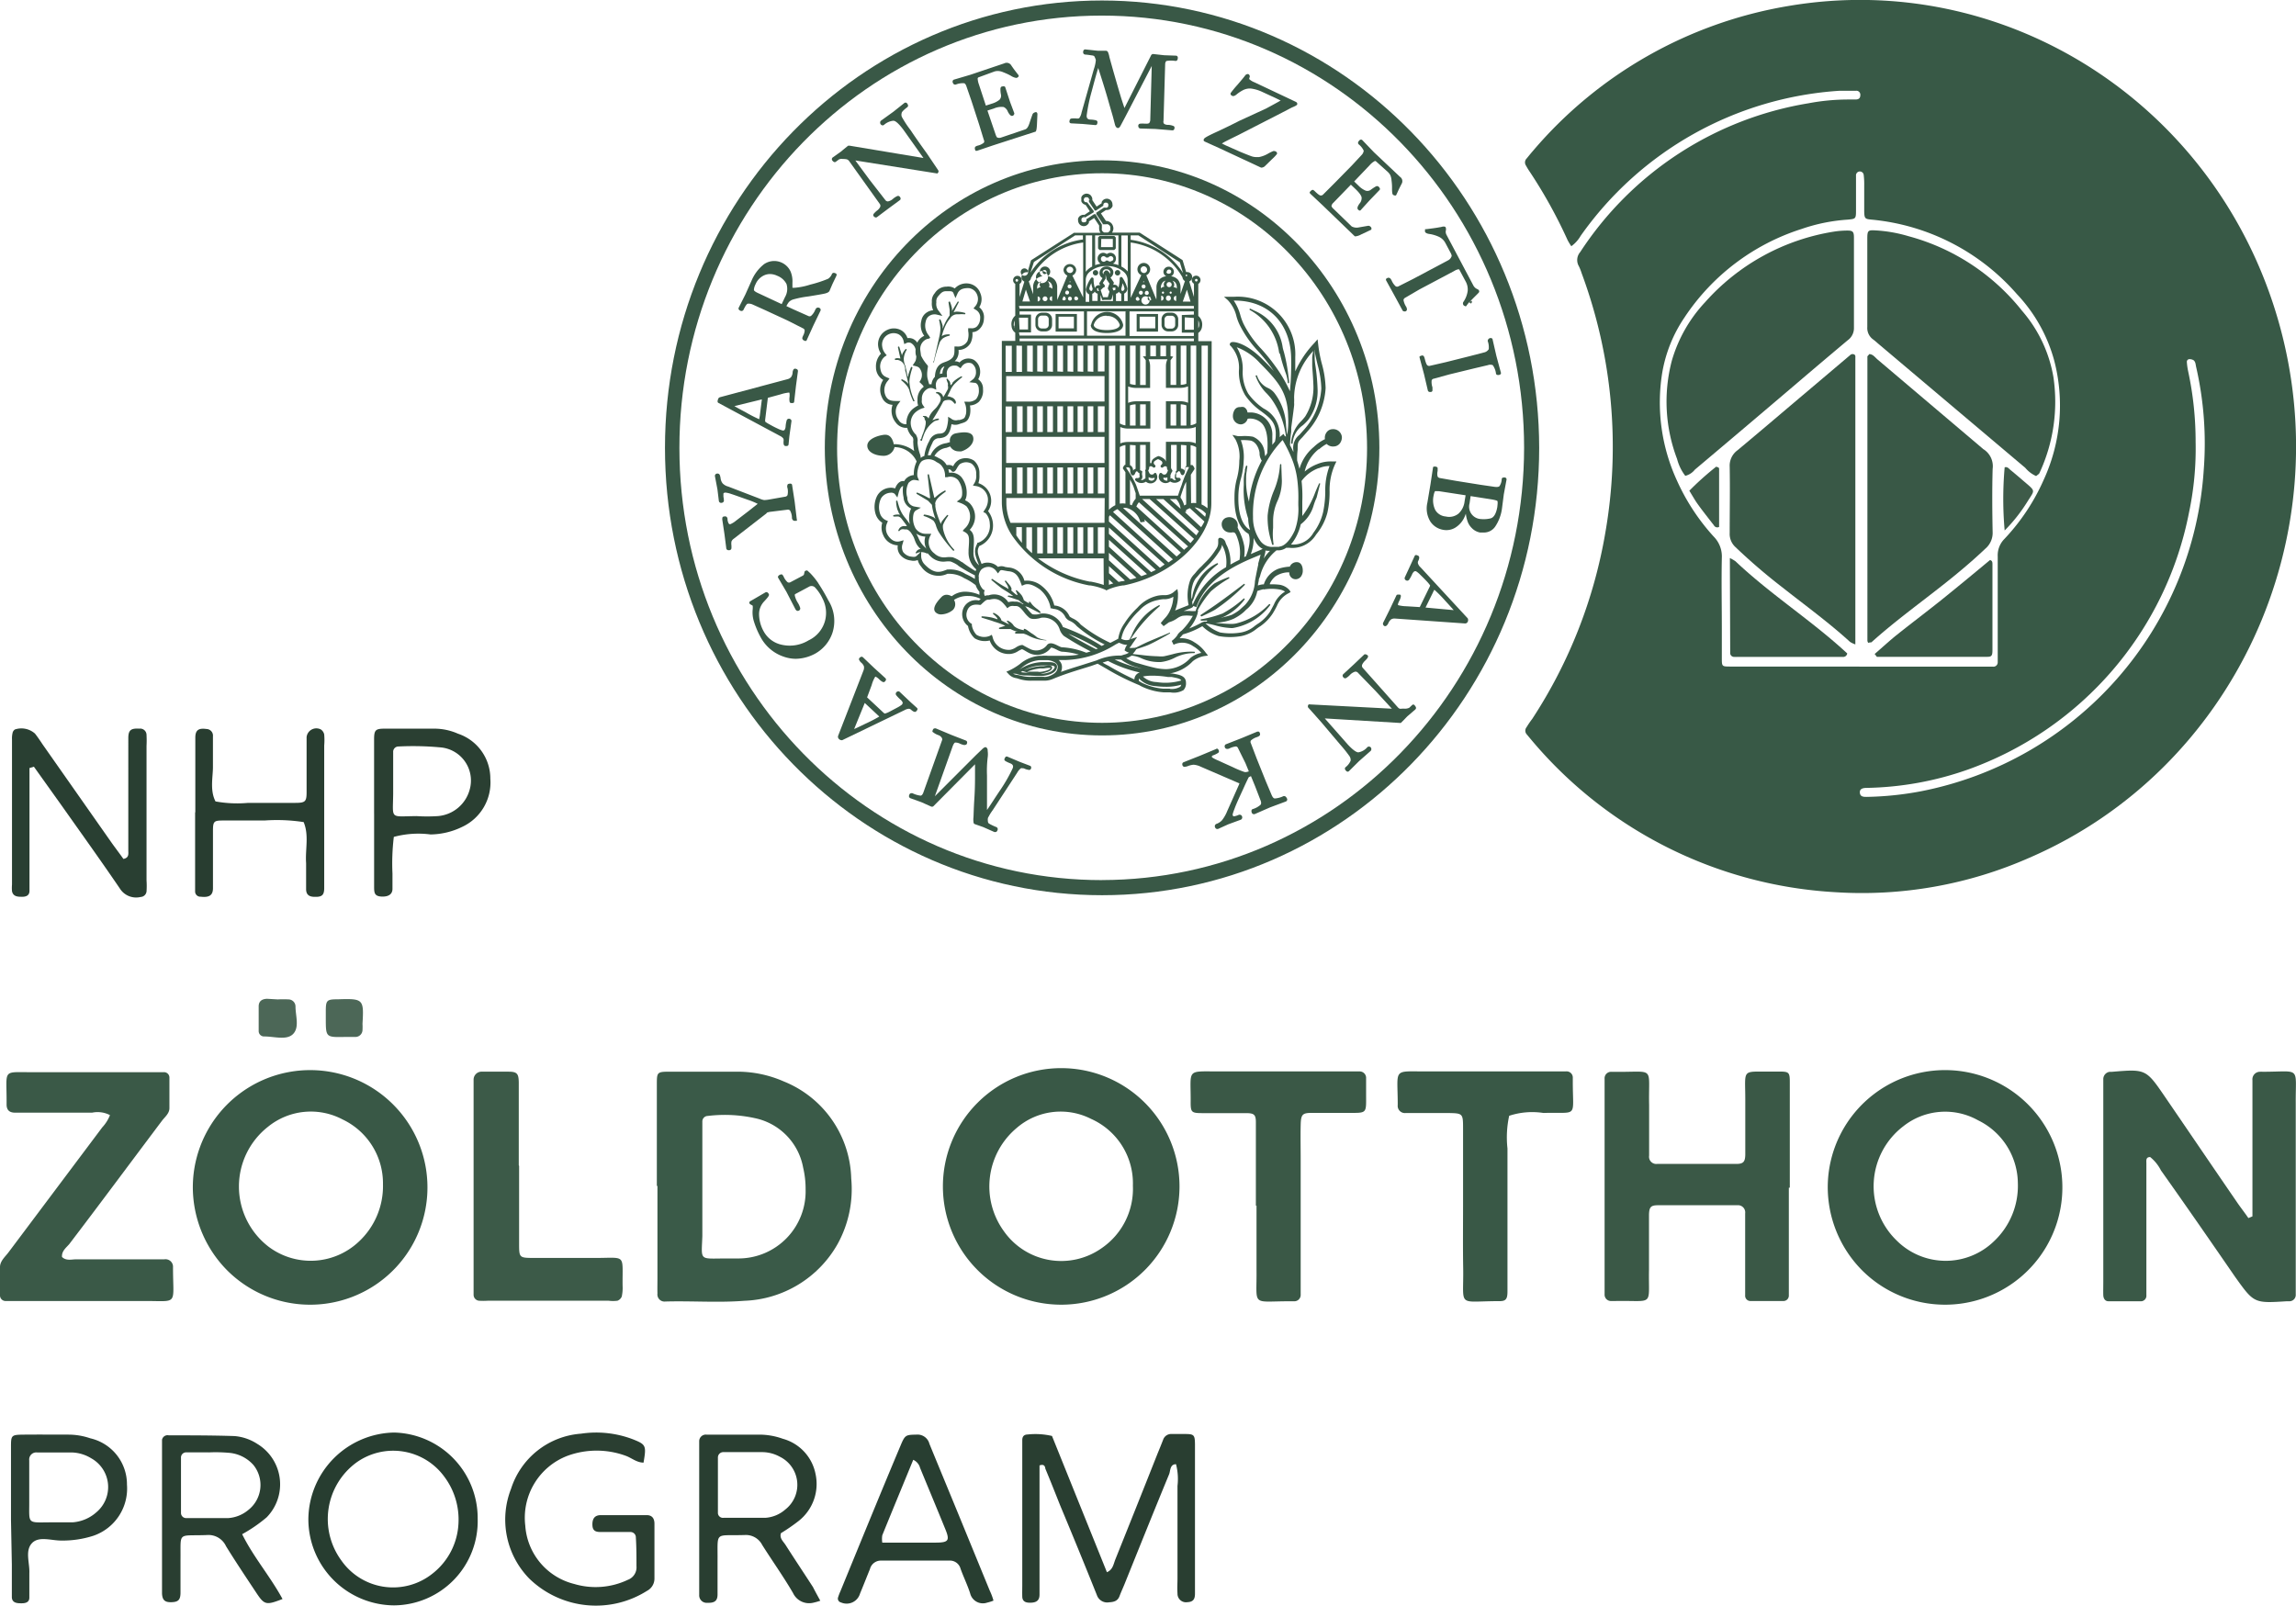 <svg xmlns="http://www.w3.org/2000/svg" width="222.539" height="155.648" viewBox="0 0 222.539 155.648">
  <g id="ZOP_logo_mobil" data-name="ZOP logo mobil" transform="translate(58.273 -3.259)">
    <path id="Path_2143" data-name="Path 2143" d="M47.69,93.25l-1-.381-1.168-.493a.191.191,0,0,0-.2,0,.643.643,0,0,0-.119.207c-.048.119.087.207.135.23a3.178,3.178,0,0,0,.413.191c.342.135.31.334.246.493a15.213,15.213,0,0,1-1.176,2.065c-.54.794-.977,1.5-1.311,1.97V94.18a10.968,10.968,0,0,1,.064-1.724,2.294,2.294,0,0,0,0-.667.351.351,0,0,0-.159-.342h-.064c-.087,0-.191.071-.35.23l-.572.548L38.458,96.2l1.74-4.886c.087-.214.167-.294.214-.318a.969.969,0,0,1,.5.119,1.819,1.819,0,0,0,.381.119c.191,0,.246-.072.262-.111.1-.23-.056-.31-.1-.326l-1.39-.54-1.517-.636h-.079c-.071,0-.159,0-.222.183s0,.151.1.238a1.724,1.724,0,0,0,.461.238.612.612,0,0,1,.286.207.326.326,0,0,1,.079.23l-1.843,5.156c-.048.119-.135.262-.254.27a2.47,2.47,0,0,1-.794-.238h-.1a.207.207,0,0,0-.2.151c-.1.23.056.31.1.334l1.057.381.961.429a.222.222,0,0,0,.262-.079l3.988-4.02v.929c0,.6,0,1.4-.064,2.383S42.216,98,42.2,98.239a1.676,1.676,0,0,0,0,.437c0,.159.079.214.135.23l.794.278,1.1.485a.175.175,0,0,0,.087,0c.048,0,.143,0,.207-.167a.222.222,0,0,0-.119-.318,5.1,5.1,0,0,1-.508-.23,1.176,1.176,0,0,1-.254-.159.477.477,0,0,1-.048-.215.715.715,0,0,1,0-.222c0-.087.1-.207.167-.35a4.764,4.764,0,0,1,.294-.445l2.383-3.646a1.343,1.343,0,0,1,.35-.421c.064-.04.159,0,.294,0a1.414,1.414,0,0,0,.445.143.191.191,0,0,0,.246-.111.254.254,0,0,0,0-.207A.207.207,0,0,0,47.69,93.25Z" transform="translate(-6.119 -15.752)" fill="#395846"/>
    <path id="Path_2144" data-name="Path 2144" d="M34.884,86.636c.167-.167.111-.27.056-.318l-.6-.54-1.057-1a.2.2,0,0,0-.143-.064.278.278,0,0,0-.2.1.222.222,0,0,0,0,.286,3.622,3.622,0,0,0,.4.413.731.731,0,0,1,.222.294.368.368,0,0,1-.071.191,2.669,2.669,0,0,1-.445.286l-.794.421a2.025,2.025,0,0,1-.429.167.8.8,0,0,1-.2-.159L30.11,85.3l.445-1.192a3.019,3.019,0,0,1,.334-.794c.048-.048.071,0,.087,0a1.366,1.366,0,0,1,.318.246,1.43,1.43,0,0,0,.262.207c.111.072.214.072.278,0l.071-.087c.087-.127,0-.191,0-.222l-1.144-1.041-1.041-.993c-.1-.1-.23-.079-.357.064a.175.175,0,0,0,0,.222.683.683,0,0,0,.167.214.9.9,0,0,1,.27.357.715.715,0,0,1-.04.413l-2.455,6.324a.294.294,0,0,0,.079.318.35.35,0,0,0,.222.111.191.191,0,0,0,.1,0l6.061-2.923a.922.922,0,0,1,.381-.119.334.334,0,0,1,.23.1C34.622,86.723,34.789,86.763,34.884,86.636Zm-5-.794,1.192,1.112.214.207a14.751,14.751,0,0,1-1.335.691c-.62.3-.937.453-1.1.516Z" transform="translate(-4.34 -14.437)" fill="#395846"/>
    <path id="Path_2145" data-name="Path 2145" d="M23.168,72.337a7.055,7.055,0,0,0-.794-.985l-.286-.262H22.04a.326.326,0,0,0-.135.04c-.064,0-.087.1-.119.27a.238.238,0,0,1-.127.191l-1.2.636a.27.27,0,0,1-.278,0,1.517,1.517,0,0,1-.389-.556c-.079-.135-.127-.191-.175-.2h-.048a.318.318,0,0,0-.167.056.254.254,0,0,0-.119.1.151.151,0,0,0-.008.183l.794,1.351.866,1.676c.087.159.214.214.342.143a.23.23,0,0,0,.127-.254,2.018,2.018,0,0,0-.238-.516,2.256,2.256,0,0,1-.286-.683c0-.1,0-.143.064-.159l1.319-.707a.477.477,0,0,1,.588.087,4.1,4.1,0,0,1,.707,1.049,2.979,2.979,0,0,1,.246,2.193,2.939,2.939,0,0,1-1.589,1.875,3.511,3.511,0,0,1-2.622.421,2.6,2.6,0,0,1-1.708-1.255,3.487,3.487,0,0,1-.469-1.692A1.78,1.78,0,0,1,17.9,74.1c.5-.532.508-.628.461-.715a.342.342,0,0,0-.135-.167.2.2,0,0,0-.2,0l-1.144.667-.334.191a.175.175,0,0,0-.056.222.578.578,0,0,0,.207.143l.1.064a1.828,1.828,0,0,1,0,.357,2.947,2.947,0,0,0,.087,1.065,8.071,8.071,0,0,0,.659,1.589,3.972,3.972,0,0,0,2.256,1.93,3.6,3.6,0,0,0,1.176.207,4.067,4.067,0,0,0,1.891-.508,3.631,3.631,0,0,0,1.66-2.01,3.75,3.75,0,0,0-.389-3.13,18.358,18.358,0,0,0-.977-1.668Z" transform="translate(-2.117 -12.529)" fill="#395846"/>
    <path id="Path_2146" data-name="Path 2146" d="M17.331,63.37a1.748,1.748,0,0,1,.413-.087l1.541-.191a.286.286,0,0,1,.27.079,1.525,1.525,0,0,1,.183.651.34.34,0,0,0,.111.294.238.238,0,0,0,.222.048.389.389,0,0,0,.135,0h0a.183.183,0,0,0,0-.151L20,62.3l-.246-1.589c0-.079-.071-.175-.254-.143s-.183.079-.191.111a.429.429,0,0,0,0,.318,1.589,1.589,0,0,1,0,.683.294.294,0,0,1-.23.151l-1.533.27a3.3,3.3,0,0,1-.5.056h0a1.652,1.652,0,0,1-.429-.135l-3.058-1.176a1.112,1.112,0,0,1-.548-.318,1.017,1.017,0,0,1-.191-.5,1.43,1.43,0,0,0-.079-.31.238.238,0,0,0-.262-.127.222.222,0,0,0-.2.278l.238,1.255.135,1.1a.222.222,0,0,0,.278.2.238.238,0,0,0,.214-.183,2.336,2.336,0,0,0-.048-.413c0-.214,0-.286,0-.31a.246.246,0,0,1,.183-.087,2.383,2.383,0,0,1,.572.135c.342.111.866.3,1.589.556a6.944,6.944,0,0,1,.977.4h0l-.882.7-1.223.937a2.169,2.169,0,0,1-.54.334.151.151,0,0,1-.159-.056,1.017,1.017,0,0,1-.119-.373.346.346,0,0,0-.079-.27.246.246,0,0,0-.222-.048c-.167,0-.2.1-.2.151a.54.54,0,0,0,0,.2l.207,1.382.167,1.3a.22.22,0,0,0,.23.238h.048a.212.212,0,0,0,.23-.222V66.58a1.358,1.358,0,0,1,0-.4.572.572,0,0,1,.207-.262l3.178-2.463A.31.31,0,0,1,17.331,63.37Z" transform="translate(-1.252 -10.421)" fill="#395846"/>
    <path id="Path_2147" data-name="Path 2147" d="M12.695,50.439l5.926,3.178a.929.929,0,0,1,.326.238.326.326,0,0,1,.048.246c0,.127-.056.477.175.508h.1c.175,0,.2-.1.207-.151l.079-.794.2-1.438a.2.2,0,0,0-.056-.183.254.254,0,0,0-.2-.079.222.222,0,0,0-.207.167,2.74,2.74,0,0,0-.1.564.7.7,0,0,1-.1.35.2.2,0,0,1-.2.056,2.693,2.693,0,0,1-.493-.191c-.262-.119-.532-.262-.794-.413a2.5,2.5,0,0,1-.389-.246.794.794,0,0,1,0-.254l.254-2.058,1.223-.334a3.869,3.869,0,0,1,.794-.175c.056,0,.071,0,.079.056a1.485,1.485,0,0,1,0,.405,1.208,1.208,0,0,0,0,.334c0,.183.111.222.159.222h.111c.151,0,.183-.079.183-.127l.175-1.533.191-1.43c0-.064,0-.214-.278-.246a.191.191,0,0,0-.175.127.588.588,0,0,0-.064.254.842.842,0,0,1-.143.429.643.643,0,0,1-.35.207l-6.538,1.748a.286.286,0,0,0-.207.246C12.552,50.327,12.623,50.407,12.695,50.439Zm3.972,1.589a13.114,13.114,0,0,1-1.366-.7c-.612-.318-.914-.493-1.072-.588l2.661-.651-.2,1.589c-.04.23-.056.3-.056.326Z" transform="translate(-1.319 -8.113)" fill="#395846"/>
    <path id="Path_2148" data-name="Path 2148" d="M24.494,35.469a.213.213,0,0,0-.278.064.993.993,0,0,1-.381.485,11.384,11.384,0,0,1-1.724.564,6.562,6.562,0,0,1-1.549.31h-.183v-.469a2.518,2.518,0,0,0-.175-1.1,1.743,1.743,0,0,0-2.574-.723,4.028,4.028,0,0,0-1.208,1.589l-.6,1.343-.651,1.295a.151.151,0,0,0,0,.143.214.214,0,0,0,.135.127.222.222,0,0,0,.334-.079c.191-.405.31-.54.381-.58a.892.892,0,0,1,.477.064l1.271.572,2.193,1.017,1.422.723a.278.278,0,0,1,.183.2,1.219,1.219,0,0,1-.151.516c-.071.159-.1.254-.071.3a.246.246,0,0,0,.151.167.342.342,0,0,0,.135.048h.048a.159.159,0,0,0,.1-.111l.612-1.351.715-1.486a.209.209,0,0,0-.135-.262.222.222,0,0,0-.214,0c-.064,0-.119.1-.191.246a1.5,1.5,0,0,1-.389.54.27.27,0,0,1-.27,0l-1.43-.636-.683-.318a2.455,2.455,0,0,1,.238-.389.969.969,0,0,1,.389-.246,9.533,9.533,0,0,1,1.493-.3c.794-.127,1.343-.222,1.589-.278s.413-.143.469-.262l.286-.667.381-.794a.23.23,0,0,0,0-.191A.286.286,0,0,0,24.494,35.469ZM19.656,37.8l-.318.675-2.28-1.065c-.357-.159-.405-.27-.413-.294a1.294,1.294,0,0,1,.159-.564,1.637,1.637,0,0,1,.922-.906,1.406,1.406,0,0,1,.477-.087,1.668,1.668,0,0,1,.7.167,1.692,1.692,0,0,1,.9.794A1.589,1.589,0,0,1,19.656,37.8Z" transform="translate(-1.846 -5.734)" fill="#395846"/>
    <path id="Path_2149" data-name="Path 2149" d="M27.6,21.246c.365,0,.453.056.469.071a.437.437,0,0,1,.167.159L31.2,25.623a.294.294,0,0,1,0,.318,1,1,0,0,1-.294.318,2.13,2.13,0,0,0-.238.222c-.119.119-.143.214-.087.294a.31.31,0,0,0,.23.143.191.191,0,0,0,.111-.04l1.057-.794,1.144-.842a.167.167,0,0,0,.079-.127.23.23,0,0,0-.064-.191.207.207,0,0,0-.246-.087,1.7,1.7,0,0,0-.413.262,1.033,1.033,0,0,1-.508.262h0a.326.326,0,0,1-.254-.143l-1.533-1.97-1.366-1.859,7.944,1.263h0a.3.3,0,0,0,.119-.175.254.254,0,0,0-.056-.175l-1.065-1.581c-.659-.914-1.2-1.684-1.589-2.272a10.024,10.024,0,0,1-.794-1.192.54.54,0,0,1-.071-.453c0-.1.151-.278.548-.58.048-.04.143-.143,0-.334a.191.191,0,0,0-.286-.071l-1.057.842-1.223.882a.27.27,0,0,0,.167.445.238.238,0,0,0,.151-.056,1.589,1.589,0,0,1,.858-.389h.056c.151,0,.429.175.937.842l1.962,2.765-7.15-1.192h-.151l-.365.294-.342.286-.794.564a.214.214,0,0,0,0,.326c.1.127.222.159.31.087l.31-.23a.669.669,0,0,1,.294-.048Z" transform="translate(-4.187 -2.575)" fill="#395846"/>
    <path id="Path_2150" data-name="Path 2150" d="M49.191,15.751a.318.318,0,0,0-.175.167c-.071.2-.175.493-.3.874s-.262.54-.413.588l-2.344.794a.524.524,0,0,1-.334,0c-.048,0-.119-.1-.183-.294l-.794-2.328.628-.2a1.819,1.819,0,0,1,.945-.143.794.794,0,0,1,.405.453c.175.326.318.445.461.4a.257.257,0,0,0,.167-.246l-.413-1.1L46.378,13.3c0-.04-.079-.151-.334-.071-.064,0-.135.079-.135.238a2.411,2.411,0,0,0,.048.524.564.564,0,0,1-.151.524,2.153,2.153,0,0,1-.747.373l-.564.183-.675-2.058a1.954,1.954,0,0,1-.119-.548.143.143,0,0,1,.111-.143l1.493-.548a1.041,1.041,0,0,1,.35-.056h.04a1.422,1.422,0,0,1,.5.127,5.68,5.68,0,0,1,.723.334,1.311,1.311,0,0,0,.508.207h.048a.4.4,0,0,0,.143-.079.159.159,0,0,0,.056-.167h0l-.381-.493c-.135-.183-.254-.35-.357-.508a.516.516,0,0,0-.643-.167l-3.3,1.112-1.589.469a.183.183,0,0,0-.119.119.222.222,0,0,0,0,.159c.056.167.151.207.222.207h.064a1.787,1.787,0,0,1,.794-.135c.143,0,.23.23.278.389l.453,1.311.747,2.3L44.3,18.4a.262.262,0,0,1,0,.27,1.509,1.509,0,0,1-.612.286c-.143.048-.214.087-.246.159a.318.318,0,0,0,0,.2.58.58,0,0,0,.056.135h0a.1.1,0,0,0,.071,0,.159.159,0,0,0,.079,0l1.549-.524L49.27,17.61c.087,0,.143-.135.175-.643l.048-1.08h0C49.469,15.7,49.365,15.664,49.191,15.751Z" transform="translate(-7.214 -1.576)" fill="#395846"/>
    <path id="Path_2151" data-name="Path 2151" d="M65.824,9.894l-1.12-.04-1.065-.119a.238.238,0,0,0-.214.159L60.859,14.97c-.071-.207-.167-.5-.294-.89-.175-.572-.4-1.343-.675-2.3s-.445-1.589-.493-1.756a1.986,1.986,0,0,0-.119-.429.23.23,0,0,0-.2-.175h-.794L57.069,9.29c-.048,0-.2,0-.214.238a.238.238,0,0,0,.04.175.222.222,0,0,0,.167.087,5.45,5.45,0,0,1,.564.071.866.866,0,0,1,.286.064.675.675,0,0,1,.1.191.731.731,0,0,1,.072.214,3.376,3.376,0,0,1-.056.381,3.972,3.972,0,0,1-.143.516L56.7,15.415a1.287,1.287,0,0,1-.207.508c0,.056-.143.079-.286.064a1.986,1.986,0,0,0-.461,0,.2.2,0,0,0-.2.191.23.23,0,0,0,0,.2.207.207,0,0,0,.167.079l1.065.056,1.255.111h0a.175.175,0,0,0,.159-.071.437.437,0,0,0,.048-.23c0-.127-.151-.167-.2-.175a2.59,2.59,0,0,0-.445-.056c-.373,0-.405-.222-.4-.389a16.365,16.365,0,0,1,.485-2.336c.254-.953.461-1.724.636-2.28.048.159.135.421.27.85.238.747.485,1.541.723,2.383s.405,1.374.477,1.668l.167.643c.064.175.151.27.27.278s.2-.1.318-.334l.373-.7,2.59-4.981-.143,5.18a.564.564,0,0,1-.111.365.572.572,0,0,1-.3.048h-.135a2.137,2.137,0,0,0-.405,0,.2.2,0,0,0-.214.191c0,.246.151.27.207.278L63.846,17l1.652.135h0c.056,0,.2,0,.214-.254,0-.056,0-.143-.167-.191a1.422,1.422,0,0,0-.508-.087A.643.643,0,0,1,64.7,16.5a.31.31,0,0,1-.056-.286l.159-5.473c0-.127.04-.294.143-.334a2.757,2.757,0,0,1,.858,0,.207.207,0,0,0,.214-.214.326.326,0,0,0,0-.183A.191.191,0,0,0,65.824,9.894ZM65.546,17.043Z" transform="translate(-10.144 -1.24)" fill="#395846"/>
    <path id="Path_2152" data-name="Path 2152" d="M80.97,15.239c0-.056.04-.167-.167-.262L76.831,13.1a1.589,1.589,0,0,1-.485-.286.151.151,0,0,1,0-.175.254.254,0,0,0-.127-.342h-.071a.357.357,0,0,0-.246.167c-.071.1-.318.4-.739.89a9.581,9.581,0,0,0-.651.794.206.206,0,0,0,0,.119.286.286,0,0,0,.159.143c.119.056.27,0,.485-.191a3.471,3.471,0,0,1,.6-.381,1.446,1.446,0,0,1,.739-.135,3.654,3.654,0,0,1,1.088.326l1.343.62.4.2h.056c-.1.064-.421.246-1.438.794l-2.574,1.184c-.667.342-1.4.7-2.169,1.057-1.2.548-1.239.643-1.263.7a.159.159,0,0,0,0,.214,1.311,1.311,0,0,0,.214.111l1.215.548,4.091,1.907h.087a.524.524,0,0,0,.334-.183l.651-.636A3.972,3.972,0,0,0,79,20.053a.167.167,0,0,0,0-.135.215.215,0,0,0-.119-.119.365.365,0,0,0-.167-.04h-.056a4.257,4.257,0,0,0-.548.27,2.709,2.709,0,0,1-.858.318h-.246a1.494,1.494,0,0,1-.524-.1c-.27-.1-.62-.238-1.057-.421l-1.4-.62-.2-.1-.159-.079.214-.127c.183-.1.636-.326,1.35-.675l4.29-2.2.914-.477C80.882,15.366,80.946,15.295,80.97,15.239Z" transform="translate(-13.509 -1.859)" fill="#395846"/>
    <path id="Path_2153" data-name="Path 2153" d="M83.216,24.736a.373.373,0,0,0-.159.119.3.3,0,0,0-.087.111h0a.215.215,0,0,0,.064.135l1.192,1.12,3.082,2.971a.127.127,0,0,0,.111.04,1.478,1.478,0,0,0,.54-.183l.977-.461h0a.234.234,0,0,0-.079-.3.27.27,0,0,0-.222-.079h0l-.874.151a1.03,1.03,0,0,1-.715-.087l-1.772-1.716a.532.532,0,0,1-.191-.278.58.58,0,0,1,.183-.3l1.7-1.756.477.453c.437.429.548.659.564.794a.794.794,0,0,1-.2.58c-.143.2-.286.445-.143.588s.222.111.3,0l.794-.874.985-1.025q.119-.119-.1-.334a.246.246,0,0,0-.278,0,4.933,4.933,0,0,0-.437.286.548.548,0,0,1-.532.111,2.1,2.1,0,0,1-.683-.477l-.429-.413L88.8,22.321a1.589,1.589,0,0,1,.429-.357.127.127,0,0,1,.175,0L90.557,23a1.216,1.216,0,0,1,.23.3,1.533,1.533,0,0,1,.119.508,5.014,5.014,0,0,1,.048.794c0,.461.048.54.087.588s.238.127.31.056h0q.135-.278.262-.572c.1-.2.191-.381.278-.548a.5.5,0,0,0-.159-.659l-2.526-2.383-1.128-1.176a.2.2,0,0,0-.135-.056.246.246,0,0,0-.183.119.27.27,0,0,0-.1.2.207.207,0,0,0,.064.143,1.684,1.684,0,0,1,.485.612.693.693,0,0,1-.214.429l-.929,1-1.684,1.716-1.1,1.1a.286.286,0,0,1-.207.1h-.048c-.064,0-.214-.079-.548-.405-.1-.1-.167-.143-.246-.143Z" transform="translate(-14.305 -3.061)" fill="#395846"/>
    <path id="Path_2154" data-name="Path 2154" d="M98.034,33.5l-3.36,1.787-1.4.707a.278.278,0,0,1-.27,0,1.589,1.589,0,0,1-.389-.556c-.087-.159-.143-.23-.2-.246a.23.23,0,0,0-.222,0,.334.334,0,0,0-.119.079h0a.175.175,0,0,0,0,.151l.794,1.438.794,1.462a.167.167,0,0,0,.159.1.254.254,0,0,0,.135,0,.207.207,0,0,0,.135-.167.528.528,0,0,0-.087-.3,1.756,1.756,0,0,1-.246-.636.318.318,0,0,1,.175-.222l1.358-.794,3.368-1.787a1.223,1.223,0,0,1,.421-.175.1.1,0,0,1,.1.056l.6,1.12a1.589,1.589,0,0,1,.2.929,2.487,2.487,0,0,1-.429,1.08.286.286,0,0,0,0,.254.23.23,0,0,0,.1.1l.1.048h.071l.048-.064a2.924,2.924,0,0,1,.222-.286l.548-.556c.4-.389.421-.429.429-.437a.175.175,0,0,0,0-.191c0-.048-.072-.087-.262-.183a.8.8,0,0,1-.262-.27L97.93,31.01a.667.667,0,0,1-.079-.365.6.6,0,0,0,0-.357.175.175,0,0,0-.167-.087h-.111l-.222.056c-.064,0-.23.048-.715.111s-.643.087-.739.087h-.048a.309.309,0,0,0,0,.119.238.238,0,0,0,0,.143c.064.119.222.183.493.214a3.432,3.432,0,0,1,.794.238,1.374,1.374,0,0,1,.675.612l.532,1c.1.2.087.27.079.294A.708.708,0,0,1,98.034,33.5Z" transform="translate(-15.998 -4.979)" fill="#395846"/>
    <path id="Path_2155" data-name="Path 2155" d="M102.289,44.9l-1.343.35-2.344.588-1.525.35a.27.27,0,0,1-.262-.056c-.048-.04-.135-.183-.246-.636-.048-.167-.087-.254-.135-.278a.222.222,0,0,0-.222,0l-.135.048h0a.246.246,0,0,0,0,.151L96.5,47l.373,1.589a.191.191,0,0,0,.183.135h.087a.164.164,0,0,0,.175-.127v-.318a1.589,1.589,0,0,1-.079-.675.254.254,0,0,1,.214-.167l1.5-.413,2.383-.58,1.35-.318a.658.658,0,0,1,.477,0,1.8,1.8,0,0,1,.31.794c0,.127.143.191.31.151a.246.246,0,0,0,.159-.1.183.183,0,0,0,0-.151l-.429-1.589-.365-1.589c0-.111-.127-.167-.27-.135a.31.31,0,0,0-.207.278,1.724,1.724,0,0,1,.1.794A.711.711,0,0,1,102.289,44.9Z" transform="translate(-16.75 -7.468)" fill="#395846"/>
    <path id="Path_2156" data-name="Path 2156" d="M104.49,59.837c-.183,0-.278,0-.3.167a1.3,1.3,0,0,1-.214.667c-.064.079-.23.1-.469.072l-1.374-.2-2.383-.381-1.533-.27a.326.326,0,0,1-.238-.143,1.065,1.065,0,0,1,0-.54V58.9a.254.254,0,0,0-.2-.119h-.191a.2.2,0,0,0-.064.135L97.285,60.5l-.3,1.779a2.431,2.431,0,0,0,.294,1.835,1.859,1.859,0,0,0,1.231.794,1.668,1.668,0,0,0,1.358-.334,2.312,2.312,0,0,0,.747-.977l.1-.254h0a3.033,3.033,0,0,0,.143.675,1.661,1.661,0,0,0,.437.723,1.486,1.486,0,0,0,.794.429h.334a1.319,1.319,0,0,0,1.144-.588,4.123,4.123,0,0,0,.651-1.756l.175-1.358.27-1.454a.207.207,0,0,0-.167-.183Zm-3.8,1.724-.1.6a1.891,1.891,0,0,1-.588,1.176,1.43,1.43,0,0,1-1.239.278,1.287,1.287,0,0,1-1.017-.636,2.129,2.129,0,0,1-.167-1.343c.064-.365.135-.453.151-.469a.365.365,0,0,1,.183,0,1.049,1.049,0,0,1,.214,0Zm3.082,1.088c-.119.707-.357,1.1-.707,1.16a2.836,2.836,0,0,1-.89.056,1.2,1.2,0,0,1-1.1-1.525l.1-.7,1.978.31c.54.087.62.159.62.167s.056.087-.008.532Z" transform="translate(-16.91 -10.288)" fill="#395846"/>
    <path id="Path_2157" data-name="Path 2157" d="M95.34,70.474a.858.858,0,0,1-.23-.334.334.334,0,0,1,0-.246c.064-.119.214-.437,0-.54s-.27-.056-.318,0l-.342.747-.62,1.343a.207.207,0,0,0,0,.191.286.286,0,0,0,.143.127.23.23,0,0,0,.27-.079,3.383,3.383,0,0,0,.278-.5.715.715,0,0,1,.214-.3.214.214,0,0,1,.207,0,2.382,2.382,0,0,1,.4.342c.207.2.421.413.643.651a3.051,3.051,0,0,1,.294.365.921.921,0,0,1-.1.238l-.906,1.859-1.271-.079a3.551,3.551,0,0,1-.794-.1.087.087,0,0,1-.056-.079,1.59,1.59,0,0,1,.151-.373,1.5,1.5,0,0,0,.119-.318c.048-.175,0-.246-.087-.262h-.1c-.111,0-.175,0-.214.056l-.659,1.39-.643,1.295a.25.25,0,0,0,.159.318h.048a.207.207,0,0,0,.151-.072.635.635,0,0,0,.151-.222.945.945,0,0,1,.27-.365.659.659,0,0,1,.365-.079l6.8.477a.278.278,0,0,0,.262-.167.389.389,0,0,0,0-.326Zm3.178,4.155-2.685-.246.723-1.47a1.382,1.382,0,0,1,.135-.254,12.367,12.367,0,0,1,1.049,1.064c.469.508.7.771.818.9Z" transform="translate(-15.936 -12.227)" fill="#395846"/>
    <path id="Path_2158" data-name="Path 2158" d="M92.855,85.5l-.278.262a.93.93,0,0,1-.469.087h-.23a.683.683,0,0,1-.246,0,.628.628,0,0,1-.175-.143L88.065,81.89a.3.3,0,0,1-.048-.318,1.263,1.263,0,0,1,.254-.35,2.079,2.079,0,0,0,.222-.238c.1-.127.119-.23.048-.3s-.254-.159-.342-.071l-.969.922-1.049.969a.2.2,0,0,0-.064.167.278.278,0,0,0,.079.151.207.207,0,0,0,.254.064,1.779,1.779,0,0,0,.381-.31,1.136,1.136,0,0,1,.485-.31.31.31,0,0,1,.294.111l1.74,1.8,1.541,1.676-8.055-.421h0a.262.262,0,0,0-.087.183.215.215,0,0,0,.064.167c.1.1.532.588,1.271,1.422l1.8,2.129a13.41,13.41,0,0,1,.89,1.112.659.659,0,0,1,.119.453,1.589,1.589,0,0,1-.493.628c-.048.048-.127.159.04.334a.23.23,0,0,0,.175.1.183.183,0,0,0,.119-.056l.977-.969,1.128-.993a.264.264,0,0,0,0-.342.23.23,0,0,0-.342,0,1.446,1.446,0,0,1-.858.485c-.143,0-.437-.135-1.009-.747l-2.24-2.542,7.253.437h.119l.334-.334c.175-.183.278-.294.318-.326l.747-.643a.214.214,0,0,0,.072-.143.27.27,0,0,0-.079-.183C93.061,85.433,92.942,85.417,92.855,85.5Z" transform="translate(-14.257 -13.892)" fill="#395846"/>
    <path id="Path_2159" data-name="Path 2159" d="M79.181,96.271H79.1a2.32,2.32,0,0,1-.794.222h-.048c-.119,0-.222-.135-.318-.365l-.54-1.279-.9-2.24-.556-1.462a.27.27,0,0,1,0-.27,1.589,1.589,0,0,1,.6-.334c.167-.064.238-.119.262-.167a.238.238,0,0,0,0-.23.358.358,0,0,0-.071-.127h-.079a.215.215,0,0,0-.1,0l-1.509.628-1.533.6a.167.167,0,0,0-.1.127.207.207,0,0,0,0,.151c.048.127.127.159.159.159a.437.437,0,0,0,.31-.048,1.867,1.867,0,0,1,.628-.183h0a.294.294,0,0,1,.2.191l.707,1.43.326.794a1.216,1.216,0,0,1-.191.056.493.493,0,0,1-.254,0,10.33,10.33,0,0,1-1.12-.469l-1.493-.675c-.469-.207-.524-.294-.524-.3a.1.1,0,0,1,0-.064s0-.064.151-.111a2.233,2.233,0,0,0,.413-.2.2.2,0,0,0,.119-.23.794.794,0,0,0-.087-.167.151.151,0,0,0-.2,0l-1.541.643-1.589.628a.23.23,0,0,0-.119.111.294.294,0,0,0,0,.183.238.238,0,0,0,.167.159,1.26,1.26,0,0,0,.334-.064,2.009,2.009,0,0,1,.572-.143,1.891,1.891,0,0,1,.7.191l3.551,1.533.207.087h0a.62.62,0,0,0-.056.135l-1.128,2.534a3.686,3.686,0,0,1-.508.9,1.319,1.319,0,0,1-.548.357.244.244,0,0,0-.135.318c.056.143.143.175.207.175h.079L73.755,99l1.215-.445a.222.222,0,0,0,.119-.135.23.23,0,0,0,0-.175c-.056-.151-.151-.167-.207-.167a.2.2,0,0,0-.1,0,1.652,1.652,0,0,1-.493.151h0s-.064,0-.1-.087,0-.2.2-.731.437-1.017.794-1.8c.445-.993.548-1.16.556-1.176a1.343,1.343,0,0,1,.214-.1l.413,1.009.5,1.3c.064.151.119.365,0,.477a2.01,2.01,0,0,1-.739.405c-.048,0-.191.1-.1.334a.214.214,0,0,0,.191.159h.079l1.509-.659,1.533-.572a.207.207,0,0,0,.1-.294C79.34,96.3,79.252,96.271,79.181,96.271Z" transform="translate(-12.975 -15.833)" fill="#395846"/>
    <path id="Path_2160" data-name="Path 2160" d="M48.546,3.32C25.148,3.32,6.18,22.736,6.18,46.687S25.148,90.055,48.546,90.055,90.912,70.638,90.912,46.687C90.886,22.747,71.933,3.347,48.546,3.32Zm0,85.271C25.934,88.609,7.59,69.856,7.578,46.709S25.891,4.79,48.5,4.784,89.45,23.54,89.45,46.687c-.026,23.119-18.319,41.859-40.9,41.9Z" transform="translate(0 -0.013)" fill="#395846"/>
    <path id="Path_2161" data-name="Path 2161" d="M26.872,50.7c.009-14.711,11.511-26.63,25.694-26.624S78.241,36.007,78.238,50.718,66.743,77.35,52.56,77.353c-14.2,0-25.7-11.941-25.689-26.662Zm-1.192,0c0-15.4,12.032-27.876,26.875-27.876S79.43,35.3,79.43,50.7,67.4,78.573,52.555,78.573,25.68,66.092,25.68,50.7Z" transform="translate(-4.009 -4.022)" fill="#395846" fill-rule="evenodd"/>
    <path id="Path_2162" data-name="Path 2162" d="M75.953,50.505h0a.715.715,0,0,0-.556.286.89.89,0,0,0-.175.683,4.258,4.258,0,0,0-1.08.755,4.306,4.306,0,0,0-1.39,2.121c-.064-.262-.135-.516-.222-.794a6.319,6.319,0,0,1,.048-1.049c0-.747,0-.747.477-1.239.119-.143.278-.31.469-.54a6.832,6.832,0,0,0,1.764-4.21,9.8,9.8,0,0,0-.373-2.383,13,13,0,0,1-.35-1.875l-.056-.469-.31.357A9.843,9.843,0,0,0,72.346,44.9V43.514a5.577,5.577,0,0,0-5.871-5.847H65.435l.373.326a3.448,3.448,0,0,1,.842,1.589,4.814,4.814,0,0,0,.318.834,10.693,10.693,0,0,0,1.724,2.471,19.547,19.547,0,0,1,1.3,1.589l.278.405c-.31-.357-.659-.715-1.049-1.1-1.5-1.517-2.693-1.8-3.043-1.708a.23.23,0,0,0-.175.175v.111l.087.079a3.122,3.122,0,0,1,.794,2.383,4.5,4.5,0,0,0,.6,2.383,6.181,6.181,0,0,0,1.589,1.589c.794.6,1.43,1.065,1.382,2.248v.127a2.772,2.772,0,0,1-.079.54c-.079.1-.167.2-.254.318v-.85a2.153,2.153,0,0,0-1.97-2.288h-.437a.628.628,0,0,0-.357-.524.739.739,0,0,0-.326,0h-.087a.572.572,0,0,0-.493.294,1.176,1.176,0,0,0-.151.588.794.794,0,0,0,.794.794.731.731,0,0,0,.636-.548h0a1.644,1.644,0,0,1,1.39.461c.453.493.62,1.422.508,2.884-.064.1-.127.191-.183.294a1.59,1.59,0,0,1-.071-.365,1.819,1.819,0,0,0-1.144-1.533,4.512,4.512,0,0,0-1.065-.056,2.781,2.781,0,0,1-.4,0l-.516-.119.3.437a3.559,3.559,0,0,1,.373,2.065,6.95,6.95,0,0,1-.214,1.652,6.847,6.847,0,0,0-.254,1.851c-.048,2.7,1.049,3.424,1.351,3.575.079.143.318.794-.246,2.193h0L67.4,62.9V62.85a3.781,3.781,0,0,0,0-1.033,5.783,5.783,0,0,0-.516-1.5,2.2,2.2,0,0,1-.127-.294.794.794,0,0,0-.127-.651.85.85,0,0,0-.929-.3.659.659,0,0,0-.485.651.794.794,0,0,0,.794.794.675.675,0,0,0,.183,0,.469.469,0,0,1,.2,0c.183,0,.334.5.429.794h0a4.179,4.179,0,0,1,.119,1.859c-.286.135-.588.294-.882.461a3.765,3.765,0,0,0-.31-1.779,2.28,2.28,0,0,1-.159-.357.588.588,0,0,0-.445-.445.207.207,0,0,0-.167,0,.2.2,0,0,0-.1.143c0,.143,0,.246,0,.342a1,1,0,0,1-.222.62,6.768,6.768,0,0,1-1.041,1.279l-.2.2c-.087.1-.167.175-.246.246a5.162,5.162,0,0,0-.5.556l-.143.159a1.708,1.708,0,0,0-.373.58,4.385,4.385,0,0,0-.143,2.383c-.111.056-.3.127-.469.191l-.842.334a3.821,3.821,0,0,0,.278-1.5,1.136,1.136,0,0,0,0-.23L60.923,66l-.27.214a1.351,1.351,0,0,1-1.025.381,2.828,2.828,0,0,0-.6.048,3.678,3.678,0,0,0-1.891,1.072l-.119.127a7.9,7.9,0,0,0-1.231,1.493,3.464,3.464,0,0,0-.6,1.486l-.365.191-.4.207a13.926,13.926,0,0,1-2.876-1.779,2.057,2.057,0,0,0-.794-.6c-.119-.071-.262-.143-.286-.2A1.779,1.779,0,0,0,49.054,67.6H48.99a3.408,3.408,0,0,0-1.184-1.867,2.256,2.256,0,0,0-1.716-.532A1.708,1.708,0,0,0,44.5,63.907l-.286-.048a.858.858,0,0,0-.683,0,1.366,1.366,0,0,0-.794-.4,1.327,1.327,0,0,0-.794.111c-.389-1-.477-1.239-.23-1.732a2.145,2.145,0,0,0,1.335-2.113,2.248,2.248,0,0,0-.477-1.279,1.8,1.8,0,0,0-.937-2.709,2.185,2.185,0,0,0,.1-.794V54.8a1.589,1.589,0,0,0-.524-1.247,1.462,1.462,0,0,0-1.422-.1,1.335,1.335,0,0,0-.6.651.723.723,0,0,0-.532-.119h-.1a1.541,1.541,0,0,0-.612-.6l-.151-.072a2.312,2.312,0,0,0-.421-.207,1.574,1.574,0,0,1,1.168-.794l.357-.135a.945.945,0,0,0,.85.477.8.8,0,0,0,.238,0c.683-.207,1.3-.794,1.136-1.406-.079-.294-.373-.437-.882-.437a4.329,4.329,0,0,0-.794.1.691.691,0,0,0-.572.794.135.135,0,0,1,0,.056l-.35.1A1.907,1.907,0,0,0,37,53.039a1.509,1.509,0,0,0-.27,0,5.466,5.466,0,0,1,.445-1.192.683.683,0,0,1,.7-.469c.54-.064.969-.207,1.152-1.366a1.017,1.017,0,0,0,.739,0l.143-.048c.532-.151.723-.238.906-.858a2.383,2.383,0,0,0,0-.9,1.374,1.374,0,0,0,.866-.357,1.589,1.589,0,0,0,.4-1.223,1.1,1.1,0,0,0-.469-.961,1.39,1.39,0,0,0,.191-.794,1.351,1.351,0,0,0-.6-1.08,1.152,1.152,0,0,0-1.4.246.794.794,0,0,0-.469-.111,1.271,1.271,0,0,0,.373-1.1,1.35,1.35,0,0,0,1.184-.707,1.93,1.93,0,0,0,.159-1.017,1.033,1.033,0,0,0,.643-.262,1.438,1.438,0,0,0,.477-1.057,1.215,1.215,0,0,0-.453-1.1,1.454,1.454,0,0,0,.111-1.343,1.414,1.414,0,0,0-1.152-.953,1.533,1.533,0,0,0-1.335.477,1.128,1.128,0,0,0-.794-.175h-.087a1.343,1.343,0,0,0-1.057.636,1.12,1.12,0,0,0-.278.858,1.509,1.509,0,0,0,.127.794,1.279,1.279,0,0,0-.612.207,1.168,1.168,0,0,0-.532.794,1.724,1.724,0,0,0,.278,1.478,1.358,1.358,0,0,0-.675.659,1.025,1.025,0,0,0-.437-.373,1.041,1.041,0,0,0-.516-.064,1.343,1.343,0,0,0-.667-.794,1.486,1.486,0,0,0-1.295,0,1.517,1.517,0,0,0-.874,1.589,1.684,1.684,0,0,0,.27.715,1.756,1.756,0,0,0-.485,1.327,1.4,1.4,0,0,0,.7,1.215,1.684,1.684,0,0,0-.119,1.692,1.152,1.152,0,0,0,1.025.723,1.787,1.787,0,0,0,.294,1.692,1.263,1.263,0,0,0,.961.54h.167a1.907,1.907,0,0,0,.524.906.564.564,0,0,1,.064.342.865.865,0,0,0,0,.207,4.878,4.878,0,0,0,.087.794,3.13,3.13,0,0,0-1.994-.667.493.493,0,0,1,0-.079c-.071-.254-.238-.834-.794-.834h-.111c-.794.1-1.668.477-1.644,1.088s.794.953,1.589.953h.056a1.08,1.08,0,0,0,.993-.842,2.383,2.383,0,0,1,2.137,1.374h0v.04a2.812,2.812,0,0,0-.27,1.295,1.2,1.2,0,0,0-.794.389.874.874,0,0,0-.135.2c-.421-.079-.723.278-.882.707a1.168,1.168,0,0,0-.516-.064,1.525,1.525,0,0,0-1.231.794,2.383,2.383,0,0,0-.127,1.8,1.525,1.525,0,0,0,.628.794,1.692,1.692,0,0,0,.1,1.215,1.589,1.589,0,0,0,1.406.977,1.168,1.168,0,0,0,.175.842,1.533,1.533,0,0,0,1.1.628,1.057,1.057,0,0,0,.659-.048,1.454,1.454,0,0,0,.334.636,2.018,2.018,0,0,0,2.542.7h.191a2.7,2.7,0,0,1,1.43.421,5.339,5.339,0,0,1,1.009.6l.1.064a1.938,1.938,0,0,0,.381.667.85.85,0,0,0,0,.286,3.646,3.646,0,0,0-1.295-.3,2.137,2.137,0,0,0-1.382.429h-.048a.993.993,0,0,0-.461-.135.691.691,0,0,0-.508.23c-.651.667-.842,1.16-.58,1.454a.739.739,0,0,0,.572.222,1.875,1.875,0,0,0,1.128-.437.794.794,0,0,0,.1-.969,2.383,2.383,0,0,1,1.358-.381,2.653,2.653,0,0,1,1.231.286h0l-.167.151a1.319,1.319,0,0,0-1.589.993,1.446,1.446,0,0,0,.524,1.478,2.153,2.153,0,0,0,.643,1.192,1.915,1.915,0,0,0,1.462.214,1.946,1.946,0,0,0,2.05,1.3A1.724,1.724,0,0,0,45.519,72c.111-.056.23-.127.318-.159s.485.27.794.4a1.676,1.676,0,0,0,2.034-.548c.087-.048.453.135.6.207a1.486,1.486,0,0,0,.445.175,6.769,6.769,0,0,1,1.66.286,8.229,8.229,0,0,1-1.223.111h-1.8a3.026,3.026,0,0,0-.532,0h-.222a3.352,3.352,0,0,0-1.93.794,5.759,5.759,0,0,1-1.049.636l-.27.111.2.214a1.215,1.215,0,0,0,.707.405,1.834,1.834,0,0,1,.294.079,3.758,3.758,0,0,0,1.271.175h1.295A2.169,2.169,0,0,0,48.9,74.7h0c.914-.381,1.787-.659,2.709-.945l.953-.294.628-.222.858.493a23.769,23.769,0,0,0,3.178,1.589h0l.135.079a5.918,5.918,0,0,0,2.264.62h.62a1.851,1.851,0,0,0,1.271-.222.945.945,0,0,0,.238-.715c0-.731-.794-.794-1.366-.9h-.2a3.885,3.885,0,0,0,2.216-1.176,2.447,2.447,0,0,1,1.136-.508l.35-.048-.222-.278a3.567,3.567,0,0,0-1.1-1.009,2.264,2.264,0,0,0-1.43-.389l.079-.1.246-.278a8.143,8.143,0,0,0,1.875-.794,3.893,3.893,0,0,0,1.589.961,6.26,6.26,0,0,0,2.177,0,3.352,3.352,0,0,0,1.493-.707c.119-.087.238-.175.357-.246a4.512,4.512,0,0,0,1.223-1.263c.175-.286.294-.516.389-.707a2.383,2.383,0,0,1,1.16-1.247l.167-.1-.1-.175a1.589,1.589,0,0,0-1.033-.54,5.958,5.958,0,0,0-.874-.032v-.079a1.978,1.978,0,0,1,.524-.683,2.383,2.383,0,0,1,1.16-.4h.2a.616.616,0,0,0,.588.667.651.651,0,0,0,.54-.262.945.945,0,0,0,.175-.6c0-.373-.159-.794-.572-.794a.707.707,0,0,0-.683.437h-.056a4.321,4.321,0,0,0-1.08.214,2.383,2.383,0,0,0-1.382,1.5h-.079a2.37,2.37,0,0,0-.5.111,2.989,2.989,0,0,1,.079-.421c.024-.151,0-.175.056-.278h0l.079-.207a4.687,4.687,0,0,1,1.589-2.5h.254a1.358,1.358,0,0,0,.7-.254,1,1,0,0,0,.238,0h0a2.7,2.7,0,0,0,2.653-1.279A5.513,5.513,0,0,0,75.46,58.6a9.255,9.255,0,0,0,.214-2.042,6,6,0,0,1,.516-2.622l.143-.3h-.365a3.368,3.368,0,0,0-1.509.262,4.21,4.21,0,0,0-1.2.715,3.908,3.908,0,0,1,1.358-2.169h.048a3.861,3.861,0,0,1,.723-.508.85.85,0,0,0,.667.246h.04a.794.794,0,0,0,.564-.286,1,1,0,0,0,.207-.62.842.842,0,0,0-.914-.771Zm-1.748-7.7c.087.548.2,1.009.31,1.47a9.533,9.533,0,0,1,.357,2.288,6.578,6.578,0,0,1-1.66,3.972l-.469.524a1.589,1.589,0,0,0-.58,1.5v.159c-.1-.222-.207-.437-.326-.667h0a11.664,11.664,0,0,1,.119-1.3h0v-.389l.159-1.192c.064-.461.1-.794.119-.945a1.645,1.645,0,0,0,0-.286,4.647,4.647,0,0,0,0-.508,6.75,6.75,0,0,1,1.97-4.623Zm-5.211-.143a10.144,10.144,0,0,1-1.668-2.383,5.616,5.616,0,0,1-.294-.794,4.631,4.631,0,0,0-.651-1.446h.1c3.233,0,5.378,2.161,5.466,5.5a28.284,28.284,0,0,1-.119,3.289,13.5,13.5,0,0,0-1.5-2.542,17.881,17.881,0,0,0-1.327-1.621Zm.3,5.847a5.775,5.775,0,0,1-1.509-1.454,4.131,4.131,0,0,1-.532-2.24,4.02,4.02,0,0,0-.58-2.256A5.759,5.759,0,0,1,68.922,44.1c1.772,1.787,2.693,2.836,2.733,5.188a7.659,7.659,0,0,1,0,.969,6.571,6.571,0,0,1-.1.794c-.048-.318-.071-.6-.1-.882a5.561,5.561,0,0,0-1.136-3.178,1.676,1.676,0,0,0-.6-.469,1.946,1.946,0,0,1-1.072-1.192.071.071,0,0,0-.1-.04.064.064,0,0,0-.04.064h0a4.52,4.52,0,0,0,1.1,1.716c.143.159.278.31.4.469a7.992,7.992,0,0,1,1.438,3.686l-.119-.056-.119-.207-.191.159a1.43,1.43,0,0,0-.175.159v-.135A2.866,2.866,0,0,0,69.3,48.511Zm-2.463,8.556a6.617,6.617,0,0,1,.246-1.756,7.468,7.468,0,0,0,.27-1.748,4.592,4.592,0,0,0-.278-1.994h.1a4.687,4.687,0,0,1,.874.048c.707.207.842,1.144.842,1.184a1.279,1.279,0,0,0,.214.755,10.732,10.732,0,0,0-1.239,3.972,7.046,7.046,0,0,1-.278-2.216v-.056a3.25,3.25,0,0,1,.064-.707c0-.135.04-.27.056-.429a.079.079,0,0,0-.056-.079.071.071,0,0,0-.079.048l-.1.326a1.023,1.023,0,0,1-.056.421,4.115,4.115,0,0,0-.056.739v.365a8.739,8.739,0,0,0,.429,3.233,3.893,3.893,0,0,0,.183,1.1h0s-1.184-.437-1.136-3.2Zm1.47,3.972c.071.151.151.3.246.461a1.636,1.636,0,0,0,.667.628h-.064c-.143.079-.4.183-.723.318l-.389.167a4.171,4.171,0,0,0,.27-1.589ZM62.5,65.329a1.39,1.39,0,0,1,.3-.469l.159-.183a5.155,5.155,0,0,1,.477-.516l.246-.254c.071-.064.135-.135.191-.191a7.4,7.4,0,0,0,1.1-1.35,1.462,1.462,0,0,0,.278-.659,2.478,2.478,0,0,0,.143.31,3.5,3.5,0,0,1,.246,1.867A7.571,7.571,0,0,0,62.4,67.545l-.048-.294h0a4.435,4.435,0,0,0,.2-.453,6.538,6.538,0,0,1,2.288-3.178.071.071,0,0,0-.072-.119,4.361,4.361,0,0,0-2.383,3.13,1.188,1.188,0,0,1-.087.35,3.3,3.3,0,0,1,.2-1.668Zm-2.129,3.321a1.033,1.033,0,0,1,.167-.1ZM38.981,54.477a.23.23,0,0,0,.2.159c.159,0,.238-.119.342-.3s.254-.437.405-.493a1.1,1.1,0,0,1,1.041,0,1.176,1.176,0,0,1,.453.922v.151a1.327,1.327,0,0,1-.159.794l-.159.262.3.048a1.366,1.366,0,0,1,1.144,1.136,1.644,1.644,0,0,1-.318,1.184l-.119.2.214.1a1.589,1.589,0,0,1,.413,1.033,1.732,1.732,0,0,1-1.12,1.835h-.087v.071c-.373.707-.254,1.065.167,2.129a1.589,1.589,0,0,1-.54-1.3v-.191c.071-1.065.111-1.589-.365-1.954a1.859,1.859,0,0,0,0-2.574,1.708,1.708,0,0,0-.453-.294,1.279,1.279,0,0,0,.151-.493,2.494,2.494,0,0,0-.477-1.716,1.311,1.311,0,0,0-1.215-.453,3.266,3.266,0,0,0-.079-.326A.31.31,0,0,1,38.981,54.477ZM36.749,41.766l.222-.111-.127-.214a1.486,1.486,0,0,1-.31-1.39.794.794,0,0,1,.35-.532.929.929,0,0,1,.723-.119l.54.127-.326-.445a1.057,1.057,0,0,1-.262-.874.739.739,0,0,1,.175-.588c.3-.35.437-.493.794-.493h.087c.413,0,.532,0,.612.222l.183.453.2-.445c.119-.262.35-.556,1.12-.524a1,1,0,0,1,.794.675,1.08,1.08,0,0,1-.222,1.112l-.143.175.2.127a.842.842,0,0,1,.445.85,1.12,1.12,0,0,1-.334.794.731.731,0,0,1-.564.151h-.262v.27a1.835,1.835,0,0,1-.072.977,1.057,1.057,0,0,1-1.057.524h-.2V42.7c0,.636,0,.985-.985,1.319-.445.159-.858.437-.914,1.414l-.048.048a1.223,1.223,0,0,0-.278.675,1.064,1.064,0,0,0-.222,0c-.056-.183-.143-.469-.183-.683h0a2.534,2.534,0,0,1,0-.6,3.784,3.784,0,0,1,.056-.4v-.1l-.056-.079a4.036,4.036,0,0,1-.612-.922L36,42.823a1.025,1.025,0,0,1,.747-1.088Zm1.589,2.693a1.176,1.176,0,0,0-.191.643,1.232,1.232,0,0,0-.246.056c.04-.485.222-.651.405-.731Zm-2.375-.437.071.1-.1-.1Zm-2.05,5.609a1.3,1.3,0,0,1-.1-1.5l.27-.357h-.445c-.532,0-.794-.111-.985-.477a1.351,1.351,0,0,1,.214-1.493l.151-.214-.238-.1c-.381-.151-.6-.357-.667-.985a1.239,1.239,0,0,1,.445-1.033l.191-.127-.143-.175a1.327,1.327,0,0,1-.294-.675,1.1,1.1,0,0,1,.628-1.192,1.12,1.12,0,0,1,.953,0,.993.993,0,0,1,.5.707l.056.246.23-.111a.532.532,0,0,1,.405,0,.937.937,0,0,1,.461.62v.048a2.1,2.1,0,0,0,0,.318.961.961,0,0,0,.071.31,1.692,1.692,0,0,1-.064.413,1.239,1.239,0,0,1-.127.222l-.159.246.286.071a.882.882,0,0,1,.294.119.636.636,0,0,1,.183.238,1.033,1.033,0,0,1,.087.794,1.12,1.12,0,0,1-.111.246l-.087.143.119.111.175.175a.453.453,0,0,1,.119.183,1.47,1.47,0,0,0-.6,1.136v.143a1.192,1.192,0,0,0,.064.524,3.09,3.09,0,0,0-.556.365,1.8,1.8,0,0,0-.58,1.311.858.858,0,0,0,0,.143A.794.794,0,0,1,33.912,49.631Zm1.16.254a1.39,1.39,0,0,1,.445-1,2.049,2.049,0,0,1,.643-.389l.262-.079-.159-.23a.667.667,0,0,1-.111-.5v-.151a1.057,1.057,0,0,1,.461-.882.659.659,0,0,1,.612-.111l.326.135-.04-.35a.834.834,0,0,1,.175-.628.858.858,0,0,1,.651-.23h.246V45.23a.794.794,0,0,1,.151-.643.691.691,0,0,1,.5-.246c.3,0,.31,0,.469.119l.2.143.119-.175a.794.794,0,0,1,.969-.294.953.953,0,0,1,.405.794.9.9,0,0,1-.254.715l-.389.31.493.056c.3,0,.429.357.429.659a1.271,1.271,0,0,1-.27.929,1.152,1.152,0,0,1-.842.246h-.3l.111.286a2.058,2.058,0,0,1,.056.9c-.127.445-.167.453-.62.588h-.159a.707.707,0,0,1-.667-.143l-.286-.175v.326c-.127,1.231-.437,1.263-.794,1.311a1.065,1.065,0,0,0-1.025.707,3.869,3.869,0,0,0-.485,1.454,1.342,1.342,0,0,0-.222.1.794.794,0,0,0-.127.1,1.55,1.55,0,0,0-.1-.445,4.449,4.449,0,0,1-.207-.977,1.056,1.056,0,0,1,0-.159.921.921,0,0,0-.127-.6v-.048A1.589,1.589,0,0,1,35.072,49.885Zm-.207,5.823c.286-.278.461-.31.675-.27l.342.056-.143-.35c-.111-.326.079-1.39.493-1.589a1.239,1.239,0,0,1,1.327.127l.159.087a1.08,1.08,0,0,1,.445.421h0l.064.087a1.716,1.716,0,0,1,.175.659v.222h.214a1.009,1.009,0,0,1,1.049.286,2.089,2.089,0,0,1,.389,1.406.667.667,0,0,1-.207.453l-.31.222.357.135a2.113,2.113,0,0,1,.588.326,1.568,1.568,0,0,1-.214,2.185l-.159.191.214.119c.445.262.445.5.357,1.7v.191a2.121,2.121,0,0,0,.747,1.724l-.071.167a13.568,13.568,0,0,1-1.311-.882H40l-.079-.064a3.456,3.456,0,0,0-.794-.4h-.048a2.486,2.486,0,0,0-.54,0,1.358,1.358,0,0,1-1.168-.365,1.343,1.343,0,0,1-.437-1.644l.135-.262h-.485a1.184,1.184,0,0,1-1.041-.524,1.962,1.962,0,0,1-.2-1.366.612.612,0,0,1,.207-.357l.508-.286-.572-.1a.842.842,0,0,1-.739-.794v-.079A1.875,1.875,0,0,1,34.866,55.708Zm1.668,6.316h0a2.471,2.471,0,0,1-.723-1.009c-.064-.127-.127-.262-.2-.389a1.668,1.668,0,0,0,.882.294,1.533,1.533,0,0,0,.111,1.192Zm3.877,2.534a2.772,2.772,0,0,0-1.644-.453h-.143l-.151.056c-.54.207-1.144.429-2.1-.6a1.231,1.231,0,0,1-.286-.715v-.477l-.35.334c-.183.183-.254.207-.6.159a1.152,1.152,0,0,1-.794-.445.937.937,0,0,1-.056-.794l.1-.35-.357.1c-.747.191-1.168-.564-1.247-.723a1.271,1.271,0,0,1,0-1.041l.079-.2-.191-.079a1.065,1.065,0,0,1-.572-.651,1.962,1.962,0,0,1,.1-1.47,1.128,1.128,0,0,1,.9-.54.524.524,0,0,1,.429.111l.254.35.111-.421c.04-.183.214-.667.445-.691a3.019,3.019,0,0,0,.048,1.12v.079a1.311,1.311,0,0,0,.731.985,1.327,1.327,0,0,0-.127.326,2.383,2.383,0,0,0,0,1.184h0c-.167-.246-.3-.421-.421-.572a3.177,3.177,0,0,1-.532-.866,6.41,6.41,0,0,1-.246-.794.064.064,0,0,0-.079-.048.056.056,0,0,0-.056.064,3.043,3.043,0,0,0,.127.794,1,1,0,0,0,.1.207v.064a.969.969,0,0,0,.159.222h-.127a.794.794,0,0,0-.2,0,1.342,1.342,0,0,0-.294.056.069.069,0,0,0,.024.135h.207a1.224,1.224,0,0,1,.246,0,.6.6,0,0,1,.278.2l.4.524.135.207a.89.89,0,0,0-.214,0,.556.556,0,0,0-.6.365A.066.066,0,1,0,34,60.34a.794.794,0,0,1,.167-.119.6.6,0,0,1,.31,0h.2a.493.493,0,0,1,.222.111,1.453,1.453,0,0,1,.151.143,4.123,4.123,0,0,1,.3.477c.048.1.071.175.1.254s.056.159.1.254h0a1.716,1.716,0,0,0,.2.35,1.939,1.939,0,0,0,.3.318H36a.5.5,0,0,0-.31.151,1,1,0,0,0-.111.159.062.062,0,1,0,.087.087.914.914,0,0,1,.437-.1,1.1,1.1,0,0,1,.532.135h0a.072.072,0,0,0,.048,0,.056.056,0,0,0,0-.071,2.837,2.837,0,0,0,.334.365,1.756,1.756,0,0,0,1.462.477,2.145,2.145,0,0,1,.453,0,3.1,3.1,0,0,1,.651.326l.064.048.048.048a14.911,14.911,0,0,0,1.6.922.794.794,0,0,0,0,.135,1.94,1.94,0,0,0,0,.214,8.152,8.152,0,0,0-.874-.469Zm1.247.27a1.1,1.1,0,0,1,.27-.723,1.057,1.057,0,0,1,.794-.246.993.993,0,0,1,.643.405l.167.222.167-.222c.087-.119.167-.111.445-.056l.35.064c.731.048,1.009.445,1.279,1.208l.079.207.2-.087c.485-.214,1.041.1,1.525.429a3.019,3.019,0,0,1,1.041,1.724v.119h.111a1.04,1.04,0,0,0,.215.056,1.382,1.382,0,0,1,1.12.794.945.945,0,0,0,.477.389,1.859,1.859,0,0,1,.628.485,12.624,12.624,0,0,0,2.7,1.779l-.286.143a18.4,18.4,0,0,0-3.758-1.835,2.05,2.05,0,0,0-2.169-1.295h0a1.541,1.541,0,0,1-.794.056,3.027,3.027,0,0,1-.429-.461c-.087-.1-.175-.215-.27-.318l.294.087c.365.2,1.128.58,1.128.58h0a.056.056,0,0,0,.064-.064.064.064,0,0,0,0-.056,2.1,2.1,0,0,0-.373-.318,3.525,3.525,0,0,1-.334-.286,1.493,1.493,0,0,1-.175-.207c-.079-.119-.119-.167-.175-.167h-.056a.837.837,0,0,0,0,.151,5.637,5.637,0,0,1-.493-.294,1.977,1.977,0,0,0-.191-.445,2.5,2.5,0,0,0-.493-.508.056.056,0,1,0-.079.079s.1.2.159.373l-.167-.056c-.143-.119-.357-.3-.421-.365s0-.1,0-.191a1.064,1.064,0,0,0-.183-.35l-.35-.421a.065.065,0,1,0-.1.087,5.2,5.2,0,0,1,.278.453v.071A.294.294,0,0,1,44.55,66l-.23-.143-.23-.127c-.278-.143-1.1-.7-1.1-.7a.071.071,0,0,0-.087.1s.794.675,1.057.85l.318.2a7.213,7.213,0,0,1,.731.5l-.445-.048h0a.068.068,0,1,0-.008.135c.056,0,.628.2.985.318a2.669,2.669,0,0,0,.477.373h-.119a1.041,1.041,0,0,0-.62-.238h-.167a1.5,1.5,0,0,0-.58.056,1.636,1.636,0,0,0-1.9-.667h-.151a1.161,1.161,0,0,0-.214.064.572.572,0,0,1-.071-.413l.056-.135-.151-.072a1.517,1.517,0,0,1-.421-1.223Zm11.368,7c-.437-.207-2.01-1.057-2.677-1.486a18.955,18.955,0,0,1,2.868,1.438Zm-1.184.254a7.412,7.412,0,0,0-2.153-.437,2.329,2.329,0,0,1-.3-.127c-.365-.183-.794-.405-1.08-.119a1.319,1.319,0,0,1-1.589.453c-.342-.159-.794-.421-.794-.421H45.8a1.47,1.47,0,0,0-.516.222,1.541,1.541,0,0,1-.556.238,1.589,1.589,0,0,1-1.716-1.231l-.079-.222-.214.111a1.414,1.414,0,0,1-1.279-.119,1.772,1.772,0,0,1-.437-.89v-.151l-.127-.079a1.009,1.009,0,0,1-.365-1.088c.143-.556.548-.794,1.247-.683h.1l.071-.071c.429-.4.445-.4.628-.437h.167c.794-.214,1.144.111,1.589.667l.127.167.159-.135a.723.723,0,0,1,.485-.079h.2c.3,0,.548.3.794.62a3.376,3.376,0,0,0,.493.516c.278.222.961.071,1.144,0a1.644,1.644,0,0,1,1.811,1.168,1.478,1.478,0,0,0,.4.6,27.519,27.519,0,0,0,2.59,1.493l-.421.127Zm-3.813,2.431H46.742a3.471,3.471,0,0,1-1.136-.151l-.334-.056a1.08,1.08,0,0,1-.286-.1h.064l.222.008a2.772,2.772,0,0,0,.9.167c.485,0,.914.048,1.295.048h.27a2.717,2.717,0,0,0,.945-.207c.477-.214.572-.5.572-.7,0-.437-.6-.437-.858-.437h-.58a4.178,4.178,0,0,0-2.01.6l-.2.111.222-.159a2.987,2.987,0,0,1,1.7-.739h.826c.183,0,.961.159.969.643a.794.794,0,0,1-.381.675,1.7,1.7,0,0,1-.914.31Zm-.651-.5h-.755a1.342,1.342,0,0,1-.262,0,4.766,4.766,0,0,1,1.295-.318h0a2.336,2.336,0,0,0,.35,0,3.358,3.358,0,0,1,.461-.048h.167c0,.2-.715.381-1.08.389Zm1.4-.4c0-.127-.111-.191-.326-.191a3.63,3.63,0,0,0-.485.056H47.64a5.2,5.2,0,0,0-1.541.381l-.2.087.207.064a1.7,1.7,0,0,0,.524.1h-.405a3.727,3.727,0,0,1-.485-.056l.222-.127a3.8,3.8,0,0,1,1.851-.516h.636c.389,0,.58.056.58.167s-.222.365-.413.445a2.057,2.057,0,0,1-.794.183h-.159c.2-.048,1.12-.183,1.112-.58Zm3.638-.477-.945.3c-.62.191-1.223.381-1.835.6a1.128,1.128,0,0,0,.1-.485.874.874,0,0,0-.326-.667h.683a9.692,9.692,0,0,0,4.854-1.517l.31-.159.175.064a1.462,1.462,0,0,0,.628.143.89.89,0,0,0-.207.373l-.056.151.135.1a1.033,1.033,0,0,0,.294.127,1.461,1.461,0,0,1-.485.2l-.27.087a5.505,5.505,0,0,0-2.383.469Zm3.035-.3a4.591,4.591,0,0,0,1.589.755l.469.135a12.163,12.163,0,0,1-2.661-.882,3.7,3.7,0,0,1,.6.008Zm-1.764.294.508-.159a12.139,12.139,0,0,0,3.082,1.12.715.715,0,0,0-.524.675,27.359,27.359,0,0,1-2.518-1.327,6.15,6.15,0,0,1-.548-.294Zm3.71,1.358-.151.1A.493.493,0,0,1,57.4,74.5Zm2.8,1.176h-.62A5.736,5.736,0,0,1,57.5,75.1l-.31-.183a.27.27,0,0,1,0-.087.333.333,0,0,1,0-.159,2.383,2.383,0,0,0,1.589.739,7.539,7.539,0,0,0,.969.064,5,5,0,0,0,1.549-.2.469.469,0,0,1-.1.2,1.589,1.589,0,0,1-1,.207Zm1.088-.794a5.41,5.41,0,0,1-2.383.151,2.01,2.01,0,0,1-1.319-.54,4.377,4.377,0,0,1,.842-.079h.151a9.758,9.758,0,0,1,1.43.127h.365c.437.087.794.143.914.318Zm-.342-4.425a2.383,2.383,0,0,1-.572.588l.183.373a1.827,1.827,0,0,1,1.891.135,3.051,3.051,0,0,1,.794.651,2.431,2.431,0,0,0-1.041.477,3.281,3.281,0,0,1-2.383,1.1,5.559,5.559,0,0,1-1.033-.119h0c-.7-.167-.977-.246-1.652-.445a4.107,4.107,0,0,1-1.176-.5,1.51,1.51,0,0,0,.524-.246.056.056,0,0,0,.048,0,2.908,2.908,0,0,1,.882.246,4.083,4.083,0,0,0,1.589.373h.326a3.972,3.972,0,0,0,1.343-.413,4.131,4.131,0,0,1,1.875-.453h0a.068.068,0,1,0,0-.135h-.071a6.586,6.586,0,0,0-2.018.246c-.23.056-.493.127-.842.2a2.629,2.629,0,0,1-.54,0,16.125,16.125,0,0,1-1.692-.135l-.794-.087a2.709,2.709,0,0,0,.222-.262l.222-.334h-.4a1.469,1.469,0,0,1-.35,0,.357.357,0,0,1,.048-.071,1.04,1.04,0,0,0,.111-.127c.087-.135.222-.342.23-.342l.357-.516-.6.2a.969.969,0,0,1-.89,0h-.048a3.178,3.178,0,0,1,.548-1.335,7.563,7.563,0,0,1,1.176-1.414l.127-.135a3.249,3.249,0,0,1,1.716-.9,3.176,3.176,0,0,1,.516-.079,1.644,1.644,0,0,0,.961-.238,3.448,3.448,0,0,1-.27,1.215,2.629,2.629,0,0,1-.588.906c-.111.127-.23.262-.365.437l.278.294.516-.373a2.582,2.582,0,0,0,.794-.381,1.66,1.66,0,0,1,.508-.246,3.177,3.177,0,0,1,.842,0h.175a6.236,6.236,0,0,1-1.072,1.422,1.673,1.673,0,0,0-.413.405Zm2.383-1.223a9.185,9.185,0,0,1-1.255.6,3.869,3.869,0,0,0,.794-1.4l.064-.342h-.048a9.6,9.6,0,0,1,1.3-1.867,11,11,0,0,1,1.748-1.239.066.066,0,0,0-.056-.119,10.048,10.048,0,0,0-1.374.612,5.323,5.323,0,0,0-1.811,2.669h-.071a2.145,2.145,0,0,1-.381,0,5.292,5.292,0,0,0-.707,0l.127-.056c.636-.238.794-.294.794-.437l.31.111c1.049-2.947,4.29-4.282,5.847-4.925l.381-.159c-.048.191-.119.461-.23.85v.119c-.1.421-.246,1.192-.318,1.589a3.646,3.646,0,0,1-.961,2.312l-.35.318a2.327,2.327,0,0,1-.318.27,4.607,4.607,0,0,1-.636.381,7.2,7.2,0,0,1-2.383.389v.262h-.27Zm5.966-3.178a4.527,4.527,0,0,1,1.5,0,1.366,1.366,0,0,1,.564.207,2.614,2.614,0,0,0-1.08,1.255c-.1.183-.215.413-.373.691a4.083,4.083,0,0,1-1.1,1.12c-.119.071-.246.167-.381.262a2.82,2.82,0,0,1-1.3.628,5.863,5.863,0,0,1-2.073,0,3.765,3.765,0,0,1-1.4-.882,9.024,9.024,0,0,1,.914.191,6.474,6.474,0,0,0,1.454.262,1.24,1.24,0,0,0,.31,0,5.7,5.7,0,0,0,3.575-2.2.071.071,0,0,0,0-.1.087.087,0,0,0-.1,0,6.563,6.563,0,0,1-3.178,1.859,2.439,2.439,0,0,1-.532.048,12.569,12.569,0,0,1-1.493-.119,4.766,4.766,0,0,0,1.772-.381,4.592,4.592,0,0,0,.683-.413,3.51,3.51,0,0,0,.365-.3,3.647,3.647,0,0,1,.334-.31,3.051,3.051,0,0,0,.914-1.668,5.46,5.46,0,0,1,.6-.175Zm0-2.987c.175-.643.191-.794.127-.794a2.058,2.058,0,0,0,.485.032,3.663,3.663,0,0,0-.6.739Zm1.486-1.144h-.532a1.406,1.406,0,0,1-1.335-.651,3.845,3.845,0,0,1-.659-2.248,10.327,10.327,0,0,1,2.868-7.46,13.284,13.284,0,0,1,1,2.089h0a8.134,8.134,0,0,1,.421,1.748h0a13.386,13.386,0,0,1,.1,2.137v.365a6.037,6.037,0,0,1-.35,2.447c-.334.723-.882,1.509-1.5,1.549ZM74.61,54.3a2.582,2.582,0,0,1,1.057-.222,6.641,6.641,0,0,0-.413,2.487,10.073,10.073,0,0,1-.207,1.97,5.315,5.315,0,0,1-.945,2.018,2.237,2.237,0,0,1-2.169,1.128,4.5,4.5,0,0,0,.691-1.16,4.2,4.2,0,0,0,.254-.794,3.511,3.511,0,0,0,1.239-1.8,6.428,6.428,0,0,1,.3-.794l.326-1.287a.056.056,0,0,0,0-.079.064.064,0,0,0-.087,0c-.127.27-.246.556-.373.858a8.6,8.6,0,0,1-1.255,2.3c0-.326,0-.651,0-.993v-.405a13.393,13.393,0,0,0-.071-2,3.583,3.583,0,0,1,1.66-1.247Z" transform="translate(-5.076 -5.641)" fill="#395846"/>
    <path id="Path_2163" data-name="Path 2163" d="M80.489,44.51a15.952,15.952,0,0,0,.493,1.644,3.5,3.5,0,0,1,.23.993.064.064,0,0,0,.064.064h0a.065.065,0,0,0,.064-.071,6.352,6.352,0,0,0-.071-.643,15.459,15.459,0,0,0-.453-2.383,3.342,3.342,0,0,1-.1-.381A4.552,4.552,0,0,0,78.034,40.2l-.413-.2a.072.072,0,0,0-.1,0,.079.079,0,0,0,0,.1,5.6,5.6,0,0,1,2.852,4.163A.419.419,0,0,1,80.489,44.51Z" transform="translate(-14.665 -6.797)" fill="#395846"/>
    <path id="Path_2164" data-name="Path 2164" d="M80.974,58.46h0a.064.064,0,0,0-.064.072,7.746,7.746,0,0,1-.6,2.518,8.214,8.214,0,0,0-.6,2.383,7.491,7.491,0,0,0,.365,2.542,1.5,1.5,0,0,0,.071.27.072.072,0,0,0,.071.048h0a.064.064,0,0,0,.071-.064h0a6.292,6.292,0,0,1-.048-1.589v-.7a4.679,4.679,0,0,1,.421-1.9,4.766,4.766,0,0,0,.429-1.954l-.056-1.533a.071.071,0,0,0-.071-.1Z" transform="translate(-15.118 -10.207)" fill="#395846"/>
    <path id="Path_2165" data-name="Path 2165" d="M71.589,75.97s.842-.373,1.343-.667a17.8,17.8,0,0,0,2.86-2.383.071.071,0,0,0,0-.1.056.056,0,0,0-.087,0s-1.684,1.295-2.772,2.05c-.532.373-1.4.945-1.406.953a.064.064,0,0,0,0,.087.071.071,0,0,0,.056,0Z" transform="translate(-13.431 -12.942)" fill="#395846"/>
    <path id="Path_2166" data-name="Path 2166" d="M82.586,53.855a.071.071,0,0,0,.064.071h0a.071.071,0,0,0,.071-.071,2.3,2.3,0,0,1,.985-1.724,4.4,4.4,0,0,0,.54-.548,4.687,4.687,0,0,0,.89-3.011,19.555,19.555,0,0,0-.2-2.177,5.942,5.942,0,0,1-.079-.794c0-.1,0-.262,0-.421a4.092,4.092,0,0,0,0-.429.068.068,0,1,0-.135,0h0a3.176,3.176,0,0,1-.048.405,2.44,2.44,0,0,0-.056.429v.739c0,.262.071.794.111,1.843a5.3,5.3,0,0,1-.794,3.114c-.111.143-.222.27-.35.413a3.273,3.273,0,0,0-1.017,2.169Z" transform="translate(-15.705 -7.643)" fill="#395846"/>
    <path id="Path_2167" data-name="Path 2167" d="M65.78,75.433a.062.062,0,0,0-.087-.087,5.712,5.712,0,0,0-2.63,2.9c-.079.159-.151.3-.214.405a.064.064,0,0,0,0,.056h0a.064.064,0,0,0,.056,0A15.014,15.014,0,0,1,65.78,75.433Z" transform="translate(-11.649 -13.408)" fill="#395846"/>
    <path id="Path_2168" data-name="Path 2168" d="M66.8,78.658,64.8,79.5c-.6.262-1.525.739-1.533.747a.05.05,0,1,0,.024.087h0s.882-.254,1.422-.477c.667-.278,2.058-1.088,2.113-1.12a.044.044,0,1,0-.032-.079Z" transform="translate(-11.728 -14.056)" fill="#395846"/>
    <path id="Path_2169" data-name="Path 2169" d="M75.79,74.672a.065.065,0,0,0-.1-.087,10.853,10.853,0,0,1-2.018,1.43,11.122,11.122,0,0,1-2.081.564.056.056,0,0,0-.056.072.071.071,0,0,0,.071.064,10.622,10.622,0,0,0,1.533-.119A5.412,5.412,0,0,0,75.79,74.672Z" transform="translate(-13.437 -13.287)" fill="#395846"/>
    <path id="Path_2170" data-name="Path 2170" d="M38.917,45.041h0a.071.071,0,0,0,.064-.048,16.962,16.962,0,0,1,.564-1.907,1.263,1.263,0,0,1,.318-.389,1.851,1.851,0,0,1,.6-.238.079.079,0,0,0,.056-.071.064.064,0,0,0-.064-.064H40.4a1.589,1.589,0,0,0-.405.048.953.953,0,0,0-.254.127,5.473,5.473,0,0,1,.342-.993,3.027,3.027,0,0,1,.413-.667l.064-.087a.794.794,0,0,1,.739-.373h.1a3.058,3.058,0,0,1,.548,0,.072.072,0,0,0,.079-.056.079.079,0,0,0-.048-.079,2.987,2.987,0,0,0-.7-.119h-.159a1.167,1.167,0,0,0-.238.064l.477-.937a.062.062,0,1,0-.087-.087l-.548.89a1.486,1.486,0,0,0,0-.27,3.377,3.377,0,0,0-.2-.636.1.1,0,0,0-.135.079l.111.707v.548c-.048.079-.238.35-.35.556a5.3,5.3,0,0,0-.326.747v-.3a3.972,3.972,0,0,0-.214-.6.064.064,0,0,0-.087,0,.056.056,0,0,0-.04.079,5.164,5.164,0,0,1,.127.794,4.265,4.265,0,0,1-.111.794l-.54,2.383a.072.072,0,0,0-.048.111Z" transform="translate(-6.728 -6.652)" fill="#395846"/>
    <path id="Path_2171" data-name="Path 2171" d="M37.984,62.237l.381.4a4.841,4.841,0,0,0,.119.643c.056.23.143.5.222.723a1.661,1.661,0,0,0-.175-.159,2.939,2.939,0,0,0-.89-.262.064.064,0,0,0-.071.048.071.071,0,0,0,0,.087,3.178,3.178,0,0,1,.937.453,1.406,1.406,0,0,1,.262.524,3.336,3.336,0,0,0,.214.508,11.224,11.224,0,0,0,1.184,1.589c.143.183.246.278.246.286h.1a.064.064,0,0,0,0-.1l-.246-.278a4.091,4.091,0,0,1-.794-1.589,1.47,1.47,0,0,1-.04-.508,3.559,3.559,0,0,1,.493-.874.065.065,0,1,0-.1-.087,6.913,6.913,0,0,0-.508.62.858.858,0,0,0-.087.238c-.111-.262-.294-.723-.389-1.041h0a3.321,3.321,0,0,1-.151-.731.326.326,0,0,0,0-.159.2.2,0,0,1,0-.127.977.977,0,0,1,.286-.485l.064-.071a5.562,5.562,0,0,1,.643-.516.087.087,0,0,0,0-.1.072.072,0,0,0-.1,0,3.972,3.972,0,0,0-.914.659s-.048.048-.079,0l-.508-2.2a.064.064,0,0,0-.079-.056.079.079,0,0,0-.056.079l.246,2.232h-.127a8.739,8.739,0,0,0-1.1-.524.071.071,0,0,0-.064.127Z" transform="translate(-6.311 -10.439)" fill="#395846"/>
    <path id="Path_2172" data-name="Path 2172" d="M51.1,78.9a2.526,2.526,0,0,1-.906-.254,3.662,3.662,0,0,0-.58-.421l-.23-.167c-.23-.167-.342-.238-.413-.238a.079.079,0,0,0-.071,0v.127h0a2.721,2.721,0,0,1-.636-.191,1.629,1.629,0,0,1-.318-.214l-.071-.1a.628.628,0,0,0-.1-.119,1.112,1.112,0,0,0-.405-.286.062.062,0,1,0-.087.087s.1.119.2.254l-.183-.079-.564-.286a1.073,1.073,0,0,0-.079-.2,1.176,1.176,0,0,0-.294-.326,1.589,1.589,0,0,0-.35-.207.071.071,0,0,0-.087,0,.087.087,0,0,0,0,.1,1.755,1.755,0,0,1,.27.246l.056.064a.35.35,0,0,1,.1.2l-.3-.1-.286-.079a6.436,6.436,0,0,0-.906-.111.071.071,0,0,0-.071.056.079.079,0,0,0,.048.079L45.7,77l.389.135a6.907,6.907,0,0,1,1.009.381l-.564.183a.064.064,0,0,0-.048.079.087.087,0,0,0,.079.056h1.049a2.741,2.741,0,0,0,.691.262c-.207,0-.246,0-.246.1s0,.064.064.079h.739a2.575,2.575,0,0,1,.477.191,3.925,3.925,0,0,0,1.708.461h0a.064.064,0,0,0,.064-.064A.072.072,0,0,0,51.1,78.9Z" transform="translate(-7.938 -13.594)" fill="#395846"/>
    <path id="Path_2173" data-name="Path 2173" d="M37.436,54.3h0a.079.079,0,0,0,.071-.056v-.04l.1-.294.071-.2a2.733,2.733,0,0,1,1.057-1.335l.357-.1a.079.079,0,0,0,.048-.079.057.057,0,0,0-.071-.056.977.977,0,0,0-.381.1l-.183.056c.175-.278.643-1,1.057-1.811l.1-.071a.485.485,0,0,1,.238-.064h0a.7.7,0,0,1,.342,0l.1.04.111.079a1.589,1.589,0,0,1,.2.222.056.056,0,0,0,.056,0,.071.071,0,0,0,.071-.071.54.54,0,0,0,0-.111.62.62,0,0,0-.4-.421,1.279,1.279,0,0,0-.421-.111c.143-.254.222-.429.286-.564a2.1,2.1,0,0,1,.477-.7,8.452,8.452,0,0,1,.643-.564.056.056,0,0,0,0-.087.064.064,0,0,0-.087,0,3.1,3.1,0,0,0-.675.445l-.159.167v.056l-.151.183h0a.405.405,0,0,1-.048-.119.627.627,0,0,0-.079-.278l-.191-.222a.059.059,0,1,0-.087.079,2.614,2.614,0,0,0,.119.35.365.365,0,0,1,0,.159.222.222,0,0,0,0,.071.643.643,0,0,1,0,.326s-.191.357-.318.572l-.135.214a.6.6,0,0,0-.636-.5.087.087,0,0,0-.064.064.079.079,0,0,0,.048.071h.064a.922.922,0,0,1,.286.294.373.373,0,0,1,.048.119.556.556,0,0,1,0,.254.969.969,0,0,1-.071.191,3.75,3.75,0,0,1-.31.477l-.191.2a2.384,2.384,0,0,0-.191.2h0a2.026,2.026,0,0,0-.238.326,1.954,1.954,0,0,0-.175.405v-.048a.5.5,0,0,0-.27-.222.8.8,0,0,0-.191,0,.056.056,0,0,0-.064,0,.064.064,0,0,0,0,.079h.048a.057.057,0,0,1,.056.048.31.31,0,0,1,.048.1.281.281,0,0,0,.079.207c.119.278-.127.969-.222,1.231a3.424,3.424,0,0,0-.175.5.111.111,0,0,0,0,.048.091.091,0,0,0,0,.183Z" transform="translate(-6.407 -8.303)" fill="#395846"/>
    <path id="Path_2174" data-name="Path 2174" d="M36.014,49.818a.071.071,0,0,0,.056,0h.04a.071.071,0,0,0,0-.087,5.013,5.013,0,0,1-.477-1.8,3.241,3.241,0,0,1,.071-.548,5.314,5.314,0,0,1,.222-.794.079.079,0,0,0-.048-.087.072.072,0,0,0-.087,0s-.175.453-.262.739a.275.275,0,0,1-.064.207c-.048-.246-.119-.6-.183-.866a.8.8,0,0,0-.087-.294,2.614,2.614,0,0,1-.1-.413v-.064a.8.8,0,0,1,0-.2,1.859,1.859,0,0,1,.254-.747.079.079,0,0,0,0-.1.071.071,0,0,0-.087,0,1.779,1.779,0,0,0-.334.524.429.429,0,0,0,0,.119l-.27-.85a.079.079,0,0,0-.087-.048.072.072,0,0,0-.048.079l.238,1.088a1.478,1.478,0,0,0-.27-.04h0a.62.62,0,0,0-.262.056.088.088,0,0,0,.072.127.636.636,0,0,1,.461.087.556.556,0,0,1,.167.111.977.977,0,0,1,.294.691.57.57,0,0,0,.056.294c.1.453.2.866.254,1.136a1.43,1.43,0,0,0-.214-.222,2.541,2.541,0,0,0-.365-.214.064.064,0,0,0-.087,0,.071.071,0,0,0,0,.1,2.971,2.971,0,0,1,.58.588,1.589,1.589,0,0,1,.167.318A5.648,5.648,0,0,0,36.014,49.818Z" transform="translate(-5.763 -7.657)" fill="#395846"/>
    <path id="Path_2175" data-name="Path 2175" d="M53.84,42.378h2.065V40.67H53.84Zm.286-1.446h1.486v1.136H54.126Z" transform="translate(-9.798 -6.975)" fill="#395846"/>
    <path id="Path_2176" data-name="Path 2176" d="M52.357,40.52h-.342a.636.636,0,0,0-.636.636v.54a.636.636,0,0,0,.636.636h.342a.636.636,0,0,0,.636-.636V41.14a.636.636,0,0,0-.636-.62Zm.31,1.176a.35.35,0,0,1-.342.35h-.342a.35.35,0,0,1-.35-.35V41.14a.35.35,0,0,1,.35-.342h.342a.342.342,0,0,1,.342.342Z" transform="translate(-9.293 -6.946)" fill="#395846"/>
    <path id="Path_2177" data-name="Path 2177" d="M58.13,41.676c0,.5.58.794,1.549.794s1.589-.294,1.589-.794a1.589,1.589,0,0,0-3.106,0Zm1.549-.858a1.247,1.247,0,0,1,1.263.858c0,.254-.389.508-1.263.508s-1.263-.254-1.263-.508a1.247,1.247,0,0,1,1.263-.882Z" transform="translate(-10.68 -6.926)" fill="#395846"/>
    <path id="Path_2178" data-name="Path 2178" d="M63.73,42.378H65.8V40.67H63.73Zm.286-1.446h1.517v1.136H64.016Z" transform="translate(-11.832 -6.975)" fill="#395846"/>
    <path id="Path_2179" data-name="Path 2179" d="M67.747,40.52h-.342a.636.636,0,0,0-.636.636v.54a.636.636,0,0,0,.636.636h.342a.636.636,0,0,0,.636-.636V41.14A.636.636,0,0,0,67.747,40.52Zm.342,1.192a.35.35,0,0,1-.342.35h-.342a.35.35,0,0,1-.35-.35v-.556a.35.35,0,0,1,.35-.342h.342a.342.342,0,0,1,.342.342Z" transform="translate(-12.457 -6.946)" fill="#395846"/>
    <path id="Path_2180" data-name="Path 2180" d="M60.593,32.738l.143-.151V31.523l-.143-.143h-1.43l-.143.143v1.065l.143.151ZM59.33,31.666h1.12v.794H59.306Z" transform="translate(-10.863 -5.245)" fill="#395846"/>
    <path id="Path_2181" data-name="Path 2181" d="M58.644,35.976a.262.262,0,0,0,.262-.262.26.26,0,1,0-.262.262Z" transform="translate(-10.734 -6.012)" fill="#395846"/>
    <path id="Path_2182" data-name="Path 2182" d="M61.332,35.974a.262.262,0,1,0-.262-.262A.262.262,0,0,0,61.332,35.974Z" transform="translate(-11.285 -6.01)" fill="#395846"/>
    <path id="Path_2183" data-name="Path 2183" d="M67.617,40.209H66.322v-.794a.874.874,0,0,0,.365-.643,1.1,1.1,0,0,0-.365-1.009V34.656h0a.425.425,0,1,0-.636-.373.413.413,0,0,0,.214.357V35.92l-.453-1.493a.485.485,0,0,0,.278-.437.469.469,0,0,0-.469-.477h-.111L64.813,32.4a.127.127,0,0,0-.064-.079l-4.107-2.63a.127.127,0,0,0-.071,0H57.957a.548.548,0,0,0,.079-.151.667.667,0,0,0,.056-.278.747.747,0,0,0-.064-.27.659.659,0,0,0-.159-.238.929.929,0,0,0-.238-.151.794.794,0,0,0-.262-.048h0l-.485-.731.485-.326h.119a.937.937,0,0,0,.214-.048.651.651,0,0,0,.175-.127A.683.683,0,0,0,58,27.149a.453.453,0,0,0,0-.207.5.5,0,0,0-.048-.214.492.492,0,0,0-.119-.175.508.508,0,0,0-.175-.111.469.469,0,0,0-.214-.04.588.588,0,0,0-.2.04.477.477,0,0,0-.167.111.8.8,0,0,0-.119.159,1.13,1.13,0,0,0,0,.127l-.493.326-.413-.62h0a.1.1,0,0,1,0-.048V26.45A.524.524,0,0,0,56,26.236a.85.85,0,0,0-.119-.175.54.54,0,0,0-.183-.111.6.6,0,0,0-.207-.04.437.437,0,0,0-.207.048.485.485,0,0,0-.183.119.508.508,0,0,0-.111.175.516.516,0,0,0,0,.214.556.556,0,0,0,0,.2.477.477,0,0,0,.111.167.405.405,0,0,0,.167.119.389.389,0,0,0,.127.04l.413.628-.508.342h-.119a.437.437,0,0,0-.207.048.453.453,0,0,0-.183.119.723.723,0,0,0-.119.183.6.6,0,0,0,0,.207.461.461,0,0,0,.048.207.381.381,0,0,0,.119.175.429.429,0,0,0,.175.119.6.6,0,0,0,.214.04.588.588,0,0,0,.2-.04A.612.612,0,0,0,55.6,28.9a.493.493,0,0,0,.119-.167.342.342,0,0,0,0-.127l.508-.334.485.731h0v.1a.4.4,0,0,0,0,.1.493.493,0,0,0,0,.1.794.794,0,0,0,.056.278,1.112,1.112,0,0,0,.079.127h-2.5a.135.135,0,0,0-.079,0l-4.107,2.63a.127.127,0,0,0-.064.079l-.326,1.112h-.119a.477.477,0,0,0-.469.477.5.5,0,0,0,.278.437L49,35.935V34.656a.405.405,0,0,0,.207-.357.413.413,0,0,0-.413-.421.421.421,0,0,0-.421.421.405.405,0,0,0,.207.357h0v3.082a1.088,1.088,0,0,0-.357,1.009.842.842,0,0,0,.357.643v.794h-1.3V55.891a6.038,6.038,0,0,0,1.041,3.233h0a11.734,11.734,0,0,0,7.436,4.766h.1a5.886,5.886,0,0,1,1.462.421l.1.064.111-.064A5.7,5.7,0,0,1,59,63.891h.1c3.916-.794,7.213-3.408,8.2-6.292h0a5.171,5.171,0,0,0,.286-1.684ZM66.322,38.2a.953.953,0,0,1,.079.508.747.747,0,0,1-.079.246Zm-.2-4.028A.127.127,0,1,1,66,34.3a.127.127,0,0,1,.127-.127Zm0,6.467v7.531h0a1.446,1.446,0,0,1-.54.191V46.684h0v-2.59h0V40.638ZM64.606,56.463l-1.049-.945h.628A1.676,1.676,0,0,1,64.606,56.463Zm0-1.1h0v-.087c.079-.254.278-.842.365-1.065a2.5,2.5,0,0,1,.175-.357v2.185l-.191.1a2.24,2.24,0,0,0-.357-.763Zm.127-1.263c-.1.23-.286.794-.381,1.088h-3.7c-.1-.278-.286-.858-.381-1.088a9.763,9.763,0,0,0-.937-1.589.286.286,0,0,1,.04-.071c.294,0,.326.048.35.326a.635.635,0,0,0,.135.421l.071.04h.04c.151,0,.2-.135.238-.222s.079-.167.143-.175.048,0,.1.064a.524.524,0,0,0,.175.127,1.088,1.088,0,0,0,0,.238.548.548,0,0,1,0,.143.286.286,0,0,1-.27.079.159.159,0,0,0-.151.087.135.135,0,0,0,.048.167.794.794,0,0,0,.993.1.675.675,0,0,0,1.017-.159.6.6,0,0,0,0-.6.125.125,0,0,0-.23-.032.254.254,0,0,1-.214.1.23.23,0,0,1-.183-.071.461.461,0,0,1-.1-.167l-.072-.143a1.152,1.152,0,0,0,.1-.23.254.254,0,0,1,0-.111.191.191,0,0,1,.151-.087.358.358,0,0,1,.214.1.146.146,0,0,0,.191-.222.262.262,0,0,1-.119-.191.23.23,0,0,1,.072-.167,1.263,1.263,0,0,1,.35-.207,1.446,1.446,0,0,1,.35.2.318.318,0,0,1,.071.175.286.286,0,0,1-.119.191.144.144,0,1,0,.183.222.381.381,0,0,1,.215-.1.191.191,0,0,1,.159.087.254.254,0,0,1,0,.111,1.152,1.152,0,0,0,.1.23,1.2,1.2,0,0,0-.071.143.62.62,0,0,1-.1.167.238.238,0,0,1-.183.071.246.246,0,0,1-.214-.1.167.167,0,0,0-.127-.064.127.127,0,0,0-.119.071.6.6,0,0,0,0,.6.691.691,0,0,0,1.025.159.794.794,0,0,0,.993-.1.143.143,0,0,0,0-.167.135.135,0,0,0-.143-.087c-.127,0-.246,0-.27-.079a.476.476,0,0,1,0-.143,1.048,1.048,0,0,0,0-.238.524.524,0,0,0,.175-.127c.056-.048.072-.064.1-.064s.1.048.143.175.087.222.23.222h0a.246.246,0,0,0,.079-.04.636.636,0,0,0,.135-.421c0-.246,0-.326.262-.326H65.4v.071a9.763,9.763,0,0,0-.675,1.613Zm-4.48.794v.588a1.883,1.883,0,0,0-.373.643L59.7,56.05V53.627c.111.2.222.405.3.588s.151.445.238.707Zm-1.215-2.3s.1.135.222.326v3.043a1.589,1.589,0,0,0-.548,0V50.481a1.255,1.255,0,0,1,.548-.191V52.2a.087.087,0,0,0-.056,0,.691.691,0,0,0-.183.278A.159.159,0,0,0,59.037,52.594Zm.222-5.918v1.7a1.493,1.493,0,0,1-.548-.191V40.638h.548V44.11h0v2.6Zm-.5,3.448V48.535a1.986,1.986,0,0,0,.794.151h2.121V46.04H60.316a2.113,2.113,0,0,0-.794.151V44.6a2.113,2.113,0,0,0,.794.143h1.335V42.664a1.645,1.645,0,0,0-.151-.7h1.835a1.533,1.533,0,0,0-.151.7v2.073h1.351a2.113,2.113,0,0,0,.794-.143v1.589a2.113,2.113,0,0,0-.794-.151H63.184v2.645h2.1a2.113,2.113,0,0,0,.794-.151v1.589a2.113,2.113,0,0,0-.794-.151h-2.1v1.922a.532.532,0,0,0-.135-.23,1.438,1.438,0,0,0-.556-.3h-.056a1.676,1.676,0,0,0-.508.294.493.493,0,0,0-.143.381h-.135v-2.05H59.53A1.986,1.986,0,0,0,58.759,50.124Zm.937-1.732V46.438a1.589,1.589,0,0,1,.548-.1v2.058Zm.985,0V46.334h.548v2.058ZM59.7,44.348v-3.71h.548v3.813a2.105,2.105,0,0,1-.548-.1Zm1.43-2.439a.794.794,0,0,1,.1.167V44.46h-.548V40.646h.548v1.033h-.286Zm.54-.238V40.638h.548v1.033Zm.977,0V40.638h.548v1.033Zm.985,0V40.638h.548v3.813h-.548V42.068l.079-.119.183-.238Zm.985,2.772V40.638h.548v3.7A1.589,1.589,0,0,1,64.614,44.444Zm.548,1.994v1.954h-.548V46.334A1.819,1.819,0,0,1,65.162,46.438Zm-.985-.1v2.058h-.548V46.334Zm.985,3.972v1.986a.675.675,0,0,0-.175.477h0a.4.4,0,0,0-.35-.207h0v-2.3Zm-1.1,2.931a.524.524,0,0,0,0,.294.318.318,0,0,0,.1.143h0a.342.342,0,0,1-.342-.127.151.151,0,0,0-.2,0h0v-.365l.056-.119c0-.056.064-.127.1-.2a.127.127,0,0,0,0-.175.548.548,0,0,1-.1-.207V50.267h.548v2.5a.111.111,0,0,0-.079.056.135.135,0,0,0,0,.111.945.945,0,0,1-.1.262Zm-2.868-.35v.651a.151.151,0,0,0-.079,0,.365.365,0,0,1-.373.127.326.326,0,0,0,.135-.175.524.524,0,0,0,0-.294.715.715,0,0,1,0-.262.135.135,0,0,0,0-.111.175.175,0,0,0-.1-.064.151.151,0,0,1-.1-.056V50.267h.548V52.65h0a.135.135,0,0,0-.024.2Zm-.953-2.582v2.28a.373.373,0,0,0-.246.183h0a.564.564,0,0,0-.3-.548V50.267Zm1.263,3.36v-.286a.612.612,0,0,0,.572.064.7.7,0,0,1,0,.119.334.334,0,0,1-.294.175.485.485,0,0,1-.278-.111Zm1.819-.214v.278H63.24a.334.334,0,0,1-.294-.175.238.238,0,0,1,0-.119.588.588,0,0,0,.381-.024Zm2.272-.294c.191-.3.342-.516.342-.524a.135.135,0,0,0,0-.135.8.8,0,0,0-.183-.278.119.119,0,0,0-.071,0h-.111V50.3a1.319,1.319,0,0,1,.54.191h0v5.426h.008a1.509,1.509,0,0,0-.5,0Zm-.874-15.483v1.708h1.168v.326H59.657V37.326h6.236v.31Zm1.168.286V39.1h-.882V37.9Zm-.326-1.589h-.747l.4-1.152Zm-.318-2.526a.078.078,0,1,1,0-.024Zm-5.481-3.893h.747l4.02,2.614.31,1.041a7.15,7.15,0,0,0-5.076-3.225Zm0,.691a6.872,6.872,0,0,1,5.021,3.376.477.477,0,0,0,.238.365L64.6,35.634v-.6a1.176,1.176,0,0,0-.262-.794,1.057,1.057,0,0,0-.659-.318.485.485,0,0,0,.278-.437.5.5,0,0,0-.5-.493.508.508,0,0,0-.516.493.493.493,0,0,0,.278.437,1.065,1.065,0,0,0-.675.318,1.136,1.136,0,0,0-.278.794v.961a.675.675,0,0,0,0,.207h0l-.985-2.383a.62.62,0,0,0,.373-.572.616.616,0,1,0-.858.564l-1.025,2.2ZM63.661,36.1a.238.238,0,0,1-.469,0v-.119a.237.237,0,0,1,.469.024v.071Zm-.707,0a.238.238,0,0,1-.23.183h0v-.477h0a.238.238,0,0,1,.23.191v.056c0,.016-.008.079-.008.1Zm-.1-1.589a.643.643,0,0,1,.318-.167.485.485,0,0,0-.2.381.469.469,0,0,0,.056.207.508.508,0,0,0-.334.159v-.127a.691.691,0,0,1,.159-.421Zm0,.9a.105.105,0,1,1-.04.032Zm.643-.929a.246.246,0,1,1-.246.246A.246.246,0,0,1,63.494,34.482Zm-.23-1.017a.214.214,0,0,1,.23-.2.2.2,0,0,1,0,.4.214.214,0,0,1-.27-.167Zm.334,1.946a.105.105,0,1,1-.04.032Zm.342.62a.238.238,0,0,1,.238-.214h0v.493h0a.238.238,0,0,1-.238-.207v-.071Zm0-1.088a.485.485,0,0,0-.135-.588.572.572,0,0,1,.278.159.707.707,0,0,1,.151.493v.1a.453.453,0,0,0-.357-.127Zm-3.376.572a.191.191,0,1,1,.191.191.191.191,0,0,1-.191-.191Zm.072.572a.191.191,0,1,1-.381,0h0l.056-.111a.144.144,0,0,1,.254.119Zm.381-1.366a.191.191,0,1,1-.191.183.183.183,0,0,1,.191-.183Zm-.056-.23.056-.119.056.119Zm.071-.89a.326.326,0,0,1,0-.651.334.334,0,0,1,.326.326.326.326,0,0,1-.326.334Zm0,2.3a.4.4,0,1,1-.016.008Zm.111-.381a.191.191,0,0,1,.191-.191.222.222,0,0,1,.127.048l.064.159a.2.2,0,0,1-.4-.016Zm.5.381h0l.119.278a.188.188,0,1,1-.159-.286Zm-2.78-5.942h.62v3.519c0-.048-.079-.1-.127-.151a2.042,2.042,0,0,0-.493-.35ZM56.36,27.9h-.143l-.691.461h-.048v.1a.214.214,0,0,1,0,.1.246.246,0,0,1-.056.071.183.183,0,0,1-.079.056h-.1a.214.214,0,0,1-.1,0,.207.207,0,0,1-.087-.056.183.183,0,0,1-.056-.079.222.222,0,0,1,0-.1.4.4,0,0,1,0-.1.326.326,0,0,1,.056-.087l.087-.056a.389.389,0,0,1,.119,0v-.143l.04.151h.048l.834-.5v-.127l-.612-.81-.1-.048a.214.214,0,0,1-.1,0,.183.183,0,0,1-.079-.056.167.167,0,0,1-.048-.079.207.207,0,0,1,0-.191.151.151,0,0,1,.056-.087.207.207,0,0,1,.079-.056.222.222,0,0,1,.1,0,.215.215,0,0,1,.1,0,.167.167,0,0,1,.079.048.223.223,0,0,1,.064.087.4.4,0,0,1,0,.1h.143l-.143.048v.151l.54.794v.056h.143l.675-.445h0l.048-.079h0a.19.19,0,0,1,0-.1.286.286,0,0,1,.056-.079l.079-.056h.191a.238.238,0,0,1,.143.143.215.215,0,0,1,0,.1.469.469,0,0,1,0,.1.485.485,0,0,1-.056.079.207.207,0,0,1-.087.056.246.246,0,0,1-.119,0H57.17l-.667.445-.071.04v.135l.628.937v.056h.326a.381.381,0,0,1,.159,0,.62.62,0,0,1,.143.087.564.564,0,0,1,.1.143.389.389,0,0,1,0,.167.6.6,0,0,1,0,.167.524.524,0,0,1-.1.135.365.365,0,0,1-.143.1h-.326a.334.334,0,0,1-.143-.087.349.349,0,0,1-.1-.143.365.365,0,0,1,0-.159.151.151,0,0,1,0-.064V29.1a.2.2,0,0,1,0-.056v-.127Zm-.04,2.058h.9a.461.461,0,0,0,.151,0h0a.437.437,0,0,0,.143,0h1.065v2.884a2.915,2.915,0,0,0-.532-.143.865.865,0,0,0,.135-.1.556.556,0,0,0,.159-.4.548.548,0,0,0-.532-.556.6.6,0,0,0-.357.127.588.588,0,0,0-.357-.127.548.548,0,0,0-.532.556.572.572,0,0,0,.294.5,2.915,2.915,0,0,0-.532.143Zm1.652,2.439a.286.286,0,0,1-.421,0h-.167a.318.318,0,0,1-.23.119.278.278,0,0,1-.27-.278.262.262,0,0,1,.246-.27.357.357,0,0,1,.254.135h.207a.357.357,0,0,1,.254-.135.262.262,0,0,1,.246.27.278.278,0,0,1-.119.191Zm-2.558-2.439h.62v3.019a1.994,1.994,0,0,0-.485.35l-.135.151Zm0,4.306a1.041,1.041,0,0,1,.334-.731,2.383,2.383,0,0,1,1.7-.6h0a2.383,2.383,0,0,1,1.692.6,1.041,1.041,0,0,1,.334.731v2.058h-.334v-.723a.54.54,0,0,0,.3-.516,3.257,3.257,0,0,0-.469-1.025.159.159,0,0,0-.167-.064.151.151,0,0,0-.1.143,2.923,2.923,0,0,1-.127.89h0a.453.453,0,0,0-.1-.167.381.381,0,0,0-.294-.119h-.111l.048-.119a.151.151,0,0,0,0-.127l-.31-.453h0a.6.6,0,0,0,.262-.651.643.643,0,0,0-.691-.413h0a.628.628,0,0,0-.628.54.556.556,0,0,0,.286.58l-.278.437a.143.143,0,0,0,0,.175l.071.079a.858.858,0,0,0-.151,0,.381.381,0,0,0-.294.119.421.421,0,0,0-.087.167h0a2.923,2.923,0,0,1-.127-.89.151.151,0,0,0-.1-.143.143.143,0,0,0-.159.064,3.074,3.074,0,0,0-.477,1.057.532.532,0,0,0,.31.516V36.4h-.342Zm1.835.524-.183-.222.27-.413a.127.127,0,0,0,0-.071V33.7h0v.04l.087.413a.111.111,0,0,0,0,.056l.286.421-.143.4a.207.207,0,0,0,0,.119l.143.262-.159.54h-.461l-.23-.691.254-.246a.143.143,0,0,0,.135-.2Zm-.2-1.263a.326.326,0,0,1,.342-.286.373.373,0,0,1,.389.23.246.246,0,0,1-.048.23v-.079a.1.1,0,0,0-.04-.071l-.167-.183a.191.191,0,0,0-.1,0,.159.159,0,0,0-.111,0l-.167.183a.135.135,0,0,0,0,.1v.071a.27.27,0,0,1-.1-.159Zm.064,2.685h.667a.151.151,0,0,0,.143-.1l.127-.445v.659H56.845v-.6l.135.4a.143.143,0,0,0,.135.127ZM58,35.07a.381.381,0,0,1,.2-.048h.087a.191.191,0,0,1,0,.119.159.159,0,0,0,0,.087s0,.04-.175.056H58.06a.087.087,0,0,0,0-.064Zm.342.54a.381.381,0,0,0,.278-.2h0a.485.485,0,0,0,.056.079.429.429,0,0,0,.183.127v.707h-.516Zm.524-.524a2.312,2.312,0,0,0,.111-.5,1.883,1.883,0,0,1,.191.508.254.254,0,0,1-.183.254.175.175,0,0,1-.1-.056.262.262,0,0,1-.024-.175Zm-2.185.151v.111c-.143,0-.167-.056-.167-.056a.159.159,0,0,0,0-.087.207.207,0,0,1,0-.119h.151l-.056.056a.151.151,0,0,0,.071.127Zm-.636.373a.405.405,0,0,0,.191-.127l.048-.079h0a.405.405,0,0,0,.278.2v.707h-.516Zm0-.318a.151.151,0,0,1-.1.056.254.254,0,0,1-.183-.254,1.708,1.708,0,0,1,.2-.508,1.652,1.652,0,0,0,.111.5.294.294,0,0,1-.064.238Zm-5.656-2.757,4-2.582h.747v.4a7.15,7.15,0,0,0-5.084,3.225Zm-.246,1.486a6.872,6.872,0,0,1,5.021-3.376v5.331l-1.049-2.129a.612.612,0,0,0,.373-.564.62.62,0,0,0-1.231,0,.636.636,0,0,0,.373.572l-.985,2.383h0a.675.675,0,0,0,0-.207v-1a1.12,1.12,0,0,0-.27-.794,1.08,1.08,0,0,0-.683-.318.493.493,0,0,0,.278-.437.508.508,0,0,0-1.017,0,.485.485,0,0,0,.278.437,1.057,1.057,0,0,0-.659.318,1.144,1.144,0,0,0-.262.794v.628l-.421-1.247a.469.469,0,0,0,.222-.357Zm3.273,1.493.064-.159a.246.246,0,0,1,.127-.048.191.191,0,1,1-.191.207Zm.071.556a.183.183,0,0,1-.183.191.207.207,0,0,1-.167-.1l.119-.278H53.3a.183.183,0,0,1,.159.207Zm.4-1.351a.191.191,0,1,1-.2.08.191.191,0,0,1,.2-.08Zm-.056-.23.056-.119.056.119Zm.048-.89a.326.326,0,0,1-.334-.326.334.334,0,0,1,.659,0,.326.326,0,0,1-.326.334Zm0,2.3a.191.191,0,1,1-.191.191.191.191,0,0,1,.191-.191Zm.119-.381a.187.187,0,1,0,.008,0Zm.493.381a.191.191,0,0,1,.135.056l.056.111h0a.191.191,0,1,1-.191-.191ZM51.7,36.15a.238.238,0,0,1-.23.183.246.246,0,0,1-.238-.207v-.04h0a.246.246,0,0,1,.238-.214.238.238,0,0,1,.23.191s0,.04,0,.056.008.016.008.04Zm-.707,0a.238.238,0,0,1-.238.207h0V35.88h0a.238.238,0,0,1,.238.214v.071Zm0-1.16a.453.453,0,0,0-.286.159v-.111a.683.683,0,0,1,.151-.477.572.572,0,0,1,.27-.159.477.477,0,0,0-.183.373.6.6,0,0,0,.087.2Zm-.175.469a.179.179,0,1,0,.032-.016Zm.6-.929a.584.584,0,1,1,.032-.016ZM51.2,33.513a.214.214,0,0,1,.222-.2.2.2,0,1,1,0,.4.214.214,0,0,1-.191-.214Zm.373,1.946a.179.179,0,1,0,.032-.016Zm.6-.318a.493.493,0,0,0-.326-.159.461.461,0,0,0,.048-.207.5.5,0,0,0-.191-.381.651.651,0,0,1,.31.167.675.675,0,0,1,.159.469Zm-.262.914a.246.246,0,0,1,.238-.191h0v.445h0a.246.246,0,0,1-.238-.183v-.064c0-.024.032-.008.032-.024Zm-2.3-2.216a.357.357,0,1,1,.032-.016Zm0,1.374.4,1.152h-.739ZM48.94,36.8H65.893v.254H49Zm10.327.54v2.344H55.534V37.326h3.829Zm-10.327.6h.882v1.136H49Zm0,1.422h1.168V37.636H49v-.31H55.24v2.344H49Zm-.207-5.172a.127.127,0,1,1-.127.127A.127.127,0,0,1,48.734,34.188Zm.5,6.467v2.534h-.54v-2.55Zm-.794-1.93a1.041,1.041,0,0,1,.079-.508v.755a.993.993,0,0,1-.024-.278Zm-.794,1.93h.6v2.534h-.6Zm0,5.887h.6v2.479h-.6Zm0,5.926h.6v2.51h-.6Zm.6,5.815Zm.977,1.478a7.515,7.515,0,0,1-.54-.731v-.794h.54Zm.985,1a5.742,5.742,0,0,1-.548-.524V58.258h.548Zm6.951,3.082a8.739,8.739,0,0,0-1.271-.326h-.1a12.17,12.17,0,0,1-5-2.256h6.355Zm-6.451-3.058V58.258h.548v2.526Zm.977,0V58.258h.548v2.526Zm.977,0V58.258h.548v2.526Zm.985,0V58.258h.556v2.526Zm.977,0V58.258h.548v2.526Zm.977,0V58.258h.548v2.526Zm1.629,0h-.643V58.258h.651Zm0-2.963H48.122a5.037,5.037,0,0,1-.405-1.93v-.477H57.25Zm-8.476-2.844V52.451h.54v2.526Zm.977,0V52.451h.548v2.526Zm.977,0V52.451h.548v2.526Zm.977,0V52.451h.548v2.526Zm.977,0V52.451h.548v2.526Zm.985,0V52.451h.556v2.526Zm.977,0V52.451h.548v2.526Zm.977,0V52.451h.548v2.526Zm1.629,0h-.643V52.451h.651Zm0-2.963H47.7V49.488h9.533Zm-8.476-2.995V46.525h.54v2.494Zm.977,0V46.525h.548v2.494Zm.977,0V46.525h.548v2.494Zm.977,0V46.525h.548v2.494Zm.977,0V46.525h.548v2.494Zm.985,0V46.525h.556v2.494Zm.977,0V46.525h.548v2.494Zm.977,0V46.525h.548v2.494Zm1.629,0h-.643V46.525h.651Zm0-2.963H47.7V43.6h9.533Zm-7.5-2.915v-2.5h.548v2.534Zm.977,0v-2.5h.548v2.534Zm.977,0v-2.5h.548v2.534Zm.977,0v-2.5h.548v2.534Zm.985,0v-2.5h.556v2.534Zm.977,0v-2.5h.548v2.534Zm.977,0v-2.5h.548v2.534Zm1.629,0h-.643v-2.5h.651ZM49,40.209v-.254H65.893v.254Zm9.279.429V56.114a2.153,2.153,0,0,0-.62.445V40.67Zm-.62,23.189v-.508l.421.381A3.264,3.264,0,0,0,57.663,63.827Zm1.374-.35h-.1l-.342.071-.929-.842v-.691l1.549,1.406Zm.683-.159-2.058-1.867v-.723l2.669,2.423C60.134,63.216,59.927,63.271,59.721,63.319Zm1.08-.326-3.138-2.852v-.675l3.694,3.329Zm.953-.389-4.091-3.71v-.62L62.2,62.389Zm.85-.429-4.941-4.48v-.461l.1-.143,5.3,4.766Zm.834-.516L58.06,56.773a1.589,1.589,0,0,1,.429-.278l5.37,4.87Zm.794-.564-5.2-4.719a1.351,1.351,0,0,1,.326,0,1.859,1.859,0,0,1,1.358,1.4l.429-.064a1.136,1.136,0,0,0-.056-.222l3.551,3.217a4.552,4.552,0,0,1-.437.389Zm.731-.643-4.639-4.21a1.533,1.533,0,0,1,.246-.413l4.766,4.282a3.018,3.018,0,0,0-.4.342Zm.62-.659-4.7-4.274h.731l4.3,3.861c-.135.151-.238.278-.35.413Zm.564-.747-3.916-3.527h.715l3.44,3.122q-.131.215-.262.405Zm.461-.794-1.589-1.478h.119a1.587,1.587,0,0,0,0-.183A1.954,1.954,0,0,1,65.5,56.4l1.414,1.295a4.934,4.934,0,0,1-.326.564Zm.4-1-1.033-.922h.064a1.756,1.756,0,0,1,1.025.6c-.024.119-.048.222-.079.334Zm.207-1.366a3.889,3.889,0,0,1,0,.524,2.153,2.153,0,0,0-.572-.365v-15.4h.612Z" transform="translate(-8.45 -3.879)" fill="#395846"/>
    <path id="Path_2184" data-name="Path 2184" d="M112.468,27.128a5.266,5.266,0,0,1-.365-.6,47.14,47.14,0,0,0-3.734-6.725c-.111-.163-.207-.333-.3-.5a.538.538,0,0,1,.064-.675c.215-.26.421-.52.643-.773a41.463,41.463,0,0,1,24.643-14c21.147-3.637,41.6,9.508,47.6,30.584S176.64,77.852,156.891,86.4a40.145,40.145,0,0,1-18.828,3.35A41.5,41.5,0,0,1,108.5,74.872l-.373-.447a.53.53,0,0,1,0-.667,8.979,8.979,0,0,1,.556-.813A47.5,47.5,0,0,0,115.764,54.9a48.4,48.4,0,0,0-2.3-25.169,4.575,4.575,0,0,0-.27-.675,1.176,1.176,0,0,1,.127-1.35A32.768,32.768,0,0,1,135.45,13.271a20.867,20.867,0,0,1,3.837-.366H140c.254,0,.469-.073.477-.4a.4.4,0,0,0-.1-.33.376.376,0,0,0-.319-.117h-1.589a33.309,33.309,0,0,0-25.1,14.069A3.226,3.226,0,0,1,112.468,27.128Zm27.884,40.759h13a.408.408,0,0,0,.322-.12.428.428,0,0,0,.123-.327V57.2a2.249,2.249,0,0,1,.636-1.683,20.181,20.181,0,0,0,3.837-5.782,17.233,17.233,0,0,0,.993-11.556,15.133,15.133,0,0,0-3.607-6.408,21.324,21.324,0,0,0-14.085-7.221c-.643-.057-.7-.106-.715-.813v-2.48a7.377,7.377,0,0,0-.048-1.025.375.375,0,1,0-.747.065q0,.293,0,.586v2.781c0,.813-.04.813-.794.886a17.029,17.029,0,0,0-4.465.9,21.392,21.392,0,0,0-11.384,8.612,13.587,13.587,0,0,0-2.145,5.367,18.089,18.089,0,0,0,1.43,10.409,20.58,20.58,0,0,0,3.559,5.432,2.734,2.734,0,0,1,.794,2.074c-.048,2.293,0,4.587,0,6.872V67c0,.927,0,.862.922.878h12.433Zm32.627-21.737a29.988,29.988,0,0,1-.636,6.766,33.213,33.213,0,0,1-21.449,24.95,30.985,30.985,0,0,1-9.8,1.773c-.524,0-.707.179-.651.529s.405.342.667.342a30.84,30.84,0,0,0,5.251-.545,34,34,0,0,0,27.407-31.2,33.276,33.276,0,0,0-.739-9.929c-.056-.236-.048-.5-.254-.659a.78.78,0,0,0-.4-.1.244.244,0,0,0-.186.085.256.256,0,0,0-.06.2,6.24,6.24,0,0,0,.119.862A32.362,32.362,0,0,1,172.978,46.149Z" transform="translate(-18.441 0)" fill="#385946"/>
    <g id="Group_874" data-name="Group 874" transform="translate(-245.358 52.766)">
      <path id="Path_2185" data-name="Path 2185" d="M410.7,66.423v-13.2a.735.735,0,0,1,.759-.818.652.652,0,0,1,.213,0c3.771,0,3.2-.6,3.225,3.035V73.988a.617.617,0,0,1-.652.664h-.213c-3.178.2-3.178.2-5.016-2.371-2.371-3.439-4.743-6.877-7.185-10.316a3.949,3.949,0,0,0-1.043-1.292c-.439,0-.368.344-.368.6V74.071a.534.534,0,0,1-.486.581h-3.19c-.332,0-.486-.273-.5-.581s0-.854,0-1.281V53.131a.712.712,0,0,1,.64-.723h.213c3.284-.273,3.284-.273,5.17,2.49,2.288,3.344,4.565,6.7,6.853,10.031.379.569.806,1.1,1.186,1.66Z" transform="translate(-5.298 1.987)" fill="#3a5947"/>
      <path id="Path_2186" data-name="Path 2186" d="M315.1,52.09a11.466,11.466,0,1,1-11.5,11.478A11.466,11.466,0,0,1,315.1,52.09ZM322.014,63.5a6.842,6.842,0,0,0-4.043-6.486,6.51,6.51,0,0,0-7.221.877,7.387,7.387,0,0,0-1.245,10,6.794,6.794,0,0,0,9.486,1.648,6.972,6.972,0,0,0,3.024-6.035Z" transform="translate(-25.124 1.95)" fill="#395846"/>
      <path id="Path_2187" data-name="Path 2187" d="M243.77,63.548a11.371,11.371,0,1,1,3.342,8.161,11.478,11.478,0,0,1-3.342-8.161ZM262.2,63.37a6.854,6.854,0,0,0-3.913-6.3,6.581,6.581,0,0,0-7.221.7,7.363,7.363,0,0,0,0,11.6,6.794,6.794,0,0,0,8.774-.439A7.351,7.351,0,0,0,262.2,63.37Z" transform="translate(-37.995 1.946)" fill="#395846"/>
      <path id="Path_2188" data-name="Path 2188" d="M373.72,63.532a11.371,11.371,0,1,1,3.33,8.16A11.466,11.466,0,0,1,373.72,63.532Zm18.426-.285a6.854,6.854,0,0,0-3.866-6.106,6.521,6.521,0,0,0-7.233.581,7.316,7.316,0,0,0-.664,11.063,6.723,6.723,0,0,0,9.427.107A7.375,7.375,0,0,0,392.146,63.248Z" transform="translate(-9.481 1.95)" fill="#395846"/>
      <path id="Path_2189" data-name="Path 2189" d="M280.84,63.455V53.661c0-1.257,0-1.281,1.34-1.281h6.391a11.145,11.145,0,0,1,4.553.937,10.435,10.435,0,0,1,6.557,9.415,11.015,11.015,0,0,1-1.328,6.367,10.826,10.826,0,0,1-9.023,5.49c-2.538.2-5.1,0-7.66.071a.689.689,0,0,1-.771-.771c-.012-.5,0-1,0-1.494v-8.94Zm6.628,7.031h1.281a6.51,6.51,0,0,0,6.51-6.7,8.977,8.977,0,0,0-.237-2.1,6,6,0,0,0-4.423-4.743,13.648,13.648,0,0,0-4.826-.273.534.534,0,0,0-.522.557V68.3C285.168,70.735,284.9,70.5,287.468,70.486Z" transform="translate(-30.091 2.004)" fill="#3a5a48"/>
      <path id="Path_2190" data-name="Path 2190" d="M373.337,63.634V74.081a.522.522,0,0,1-.534.534h-3.19a.51.51,0,0,1-.51-.557V66.124a.7.7,0,0,0-.771-.794h-7.672c-.7,0-.854.178-.877.9v5.336c-.071,3.652.569,2.976-3.213,3.047h-.427a.617.617,0,0,1-.664-.652V53.07a.628.628,0,0,1,.64-.676h.214c4.126.071,3.379-.688,3.462,3.225v4.9a.7.7,0,0,0,.771.806h7.672c.688,0,.866-.2.877-.913V55.073c0-3.107-.415-2.656,2.715-2.7h.64c.877,0,.96.095.96,1.02V63.623Z" transform="translate(-12.869 2.001)" fill="#3a5846"/>
      <path id="Path_2191" data-name="Path 2191" d="M234.472,70.337c.415.4.937.225,1.4.225H244.4a.728.728,0,0,1,.83.771c0,3.842.593,3.237-2.988,3.273H229.029a.545.545,0,0,1-.569-.522V71.322c0-.6.51-1.008.842-1.458l9.071-12.094a3.722,3.722,0,0,0,.747-1.186,2.609,2.609,0,0,0-1.731-.237H229.93c-.5,0-.806-.2-.83-.735v-.427c0-3.154-.427-2.739,2.644-2.763h12.581a.522.522,0,0,1,.557.51v2.976c0,.534-.462.866-.747,1.257-2.988,3.972-5.929,7.944-8.964,11.928C234.863,69.448,234.424,69.768,234.472,70.337Z" transform="translate(-41.376 2.01)" fill="#3a5947"/>
      <path id="Path_2192" data-name="Path 2192" d="M270.691,61.51v7.47c0,1.435,0,1.447,1.387,1.458h5.929c3.13,0,2.68-.439,2.715,2.692a3.92,3.92,0,0,1-.083,1.055.735.735,0,0,1-.415.4,3.415,3.415,0,0,1-.854,0H267.644a6.555,6.555,0,0,1-.842,0,.581.581,0,0,1-.522-.581V53.139a.775.775,0,0,1,.83-.759h2.549c.842,0,.984.2,1,1.032v8.051Z" transform="translate(-33.292 2.003)" fill="#3c5a48"/>
      <path id="Path_2193" data-name="Path 2193" d="M344.907,65.44V57.97c0-1.553,0-1.553-1.494-1.577h-4.055a.7.7,0,0,1-.783-.783c0-3.7-.581-3.225,3.047-3.249h13.233a.6.6,0,0,1,.688.617V53.4c0,3.557.557,2.881-2.846,2.988a7.115,7.115,0,0,0-3.32.273,9.807,9.807,0,0,0-.166,3.166V73.693c0,.759-.166.949-.83.937-4.114,0-3.4.676-3.462-3.225C344.884,69.424,344.907,67.432,344.907,65.44Z" transform="translate(-16.015 1.998)" fill="#395846"/>
      <path id="Path_2194" data-name="Path 2194" d="M329.783,65.38v-8.1c0-.711-.166-.866-.889-.877h-4.055c-1.352,0-1.387,0-1.375-1.281,0-3.024-.4-2.763,2.68-2.763h13.683a.628.628,0,0,1,.64.676v1.494c0,1.968.142,1.85-1.85,1.85h-3.4c-.937,0-1.067.154-1.091,1.186s0,2.277,0,3.4V73.989a.617.617,0,0,1-.664.652h-.427c-3.759,0-3.142.557-3.19-3.083v-6.19Z" transform="translate(-20.973 1.999)" fill="#3a5846"/>
      <path id="Path_2195" data-name="Path 2195" d="M311.7,83.938V96.459c0,.522-.249.806-.972.783-.391,0-.688-.142-.7-.581s0-.711,0-1.067v-14.1c0-.356.154-.545.51-.557a7.114,7.114,0,0,1,2.371.142q2.632,6.533,5.324,13.209c.557-.237.628-.735.795-1.186q2.063-5.134,4.1-10.28c.19-.462.379-.925.557-1.387a.818.818,0,0,1,.818-.545h1.281c.889,0,.972.083.984.984v14.5c0,.581-.225.794-.735.818a.824.824,0,0,1-.96-.83c-.036-.617,0-1,0-1.494V85.918a5.7,5.7,0,0,0-.142-2.1c-.593,0-.534.617-.664.96-1.435,3.474-2.834,6.96-4.245,10.458-.178.462-.391.9-.569,1.375s-.557.569-1.008.593a1.055,1.055,0,0,1-1.186-.7q-1.743-4.352-3.557-8.691c-.474-1.186-.937-2.371-1.435-3.557C312.248,84.1,312.189,83.748,311.7,83.938Z" transform="translate(-23.86 8.618)" fill="#293e31"/>
      <path id="Path_2196" data-name="Path 2196" d="M231.158,28.971v11.9c0,.451-.32.581-.711.581s-.877,0-.984-.545a3.8,3.8,0,0,1,0-.64c0-4.743,0-9.379,0-14.075a2.3,2.3,0,0,1,.059-.64.522.522,0,0,1,.225-.32,1.98,1.98,0,0,1,1.945.4c.261.332.5.688.735,1.043l6.735,9.6c.368.51.747,1.008,1.1,1.506.569-.107.474-.51.474-.83V26.078c0-.794.261-.972,1.067-.925a.615.615,0,0,1,.7.617,10.457,10.457,0,0,1,0,1.055V39.868a8.013,8.013,0,0,1,0,1.067.6.6,0,0,1-.569.534,1.862,1.862,0,0,1-2.016-.818c-1.838-2.7-3.747-5.359-5.632-8.027l-2.7-3.782Z" transform="translate(-41.215 -4.023)" fill="#293f32"/>
      <path id="Path_2197" data-name="Path 2197" d="M249.217,90.583c1.1,2.229,2.739,4.114,3.913,6.284-1.6.617-1.755.593-2.573-.652-.984-1.482-1.968-2.952-2.905-4.47a1.873,1.873,0,0,0-1.862-1.079c-2.881.107-2.514-.391-2.549,2.371v3.2c0,.711-.213.913-.854.937s-.9-.178-.937-.83V81.429A.545.545,0,0,1,242.1,81c2.122,0,4.257,0,6.379.071a4.743,4.743,0,0,1,2.205.759,4.577,4.577,0,0,1,.913,7.114A14.228,14.228,0,0,1,249.217,90.583Zm-3.261-7.933h-2.134a.5.5,0,0,0-.534.522V88.5a.5.5,0,0,0,.534.522h4.043a3.391,3.391,0,0,0,1.945-.783,3.083,3.083,0,0,0,.5-4.363,3.557,3.557,0,0,0-2.431-1.186,14.4,14.4,0,0,0-1.9-.036Z" transform="translate(-38.661 8.637)" fill="#293e31"/>
      <path id="Path_2198" data-name="Path 2198" d="M296.059,97.043a5.993,5.993,0,0,1-.711.2,1.719,1.719,0,0,1-1.933-.949c-.925-1.589-2-3.095-2.988-4.66a1.779,1.779,0,0,0-1.707-.96c-2.988.095-2.585-.439-2.62,2.573v3.19c0,.628-.3.83-.972.806a.723.723,0,0,1-.806-.759V81.569a.64.64,0,0,1,.7-.628h5.11a6.783,6.783,0,0,1,2.288.4,4.423,4.423,0,0,1,3.178,3.415,4.565,4.565,0,0,1-1.636,4.553,18.352,18.352,0,0,1-1.719,1.186c-.154.486.213.783.439,1.126.877,1.375,1.779,2.727,2.668,4.1C295.561,96.142,295.8,96.568,296.059,97.043Zm-7.28-14.407h-2.122a.522.522,0,0,0-.522.545v5.324a.486.486,0,0,0,.545.5h4.055a3.26,3.26,0,0,0,1.933-.806,3.035,3.035,0,0,0-.545-5.122,3.557,3.557,0,0,0-1.636-.439Z" transform="translate(-29.467 8.627)" fill="#293e31"/>
      <path id="Path_2199" data-name="Path 2199" d="M269.481,89.129a8.17,8.17,0,0,1-8.11,8.395,8.359,8.359,0,0,1-8.3-8.454,8.478,8.478,0,0,1,8.3-8.3A8.3,8.3,0,0,1,269.481,89.129Zm-1.862.462a6.924,6.924,0,0,0-1.364-4.529,6.13,6.13,0,0,0-8.525-1.387,6.794,6.794,0,0,0-1.47,9.486,6.118,6.118,0,0,0,8.845,1.281A6.557,6.557,0,0,0,267.619,89.592Z" transform="translate(-36.097 8.596)" fill="#273d30"/>
      <path id="Path_2200" data-name="Path 2200" d="M282.21,83.687c-.664,0-1.186-.474-1.731-.664a8.205,8.205,0,0,0-5.632,0,6.427,6.427,0,0,0-4.1,6.771,6.261,6.261,0,0,0,4.743,5.656,7.28,7.28,0,0,0,5.193-.4,1.292,1.292,0,0,0,.842-1.328c0-.925,0-1.85-.059-2.763a.522.522,0,0,0-.534-.545h-2.775c-.415,0-.866,0-.9-.628s.19-1,.794-1.008h4.47c.534,0,.747.344.747.83v5.324a1.34,1.34,0,0,1-.723,1.186,9.272,9.272,0,0,1-11.407-1.186,8.182,8.182,0,0,1-1.767-8.715,7.707,7.707,0,0,1,6.782-5.336,9.972,9.972,0,0,1,5.027.545C282.448,81.932,282.495,82.027,282.21,83.687Z" transform="translate(-32.75 8.595)" fill="#2a3e31"/>
      <path id="Path_2201" data-name="Path 2201" d="M258.38,33.4V26.182c0-.889.142-1.02.96-1.032h4.9a5.668,5.668,0,0,1,2.265.486,4.589,4.589,0,0,1,3.142,4.375,4.743,4.743,0,0,1-2.727,4.66,7.185,7.185,0,0,1-3.071.735,9.118,9.118,0,0,0-3.557.237,21.338,21.338,0,0,0-.131,3.557v1.482c0,.486-.344.771-1.032.747s-.735-.344-.747-.83V33.4Zm4.079.225a15.842,15.842,0,0,0,2.122,0,3.486,3.486,0,0,0,3.059-2.549,3.225,3.225,0,0,0-2.881-4.114,28.377,28.377,0,0,0-4.02-.083.51.51,0,0,0-.51.545v4.031C260.206,33.984,259.862,33.652,262.459,33.628Z" transform="translate(-35.036 -4.02)" fill="#2a3f32"/>
      <path id="Path_2202" data-name="Path 2202" d="M310.423,97.031a4.073,4.073,0,0,1-.628.2,1.269,1.269,0,0,1-1.636-.913c-.261-.806-.64-1.577-.925-2.371a1.067,1.067,0,0,0-1.1-.794h-6.593a1.091,1.091,0,0,0-1.091.818c-.32.783-.628,1.577-.96,2.371a1.352,1.352,0,0,1-1.85.866.379.379,0,0,1-.285-.474,5.11,5.11,0,0,1,.225-.593c1.945-4.743,3.877-9.486,5.834-14.134.439-1.055.51-1.043,1.553-1.067a1.186,1.186,0,0,1,1.245.889c.972,2.371,1.956,4.743,2.929,7.114l2.917,7.114A5.885,5.885,0,0,1,310.423,97.031Zm-7.778-13.648c-1.008,2.466-2.016,4.885-3,7.316a2.33,2.33,0,0,0,0,.711h5.134c1.292,0,1.435-.19.972-1.316-.806-1.98-1.624-3.937-2.443-5.929A1.186,1.186,0,0,0,302.645,83.383Z" transform="translate(-27.045 8.627)" fill="#283e31"/>
      <path id="Path_2203" data-name="Path 2203" d="M244.1,33.277V26.032c0-.747.32-.949,1.091-.842a.64.64,0,0,1,.617.711v2.976c0,.984-.308,2.253.249,3.332a11.715,11.715,0,0,0,3.154.142H253.7c1.043,0,1.186-.083,1.186-1.043V25.972a.949.949,0,0,1,1.387-.735.771.771,0,0,1,.32.486,6.377,6.377,0,0,1,0,1.067V40.616c0,.688-.237.866-.925.842-.486,0-.818-.166-.83-.723V38.185c-.095-1.328.3-2.68-.237-3.972a16.932,16.932,0,0,0-3.794-.154H246.76c-.866,0-.949.095-.949,1.02v5.537c0,.7-.368.925-1.186.83a.508.508,0,0,1-.545-.51V33.253Z" transform="translate(-38.084 -4.025)" fill="#283d30"/>
      <path id="Path_2204" data-name="Path 2204" d="M229.4,89.229V82.21c0-1.245,0-1.257,1.352-1.269s2.834,0,4.245,0a6.534,6.534,0,0,1,2.087.356,4.577,4.577,0,0,1,3.557,4.494,4.838,4.838,0,0,1-3.261,4.956,9.7,9.7,0,0,1-3.142.462c-.96,0-2.182-.462-2.834.285s-.178,1.9-.225,2.881v2.371c0,.451-.368.545-.747.545s-.913,0-.949-.569v-3.19Zm4.067.213h1.921a3.877,3.877,0,0,0,2.3-.984,3.19,3.19,0,0,0-.522-5.229,3.783,3.783,0,0,0-1.814-.557h-3.4a.688.688,0,0,0-.783.771v3.83C231.19,89.727,230.858,89.443,233.467,89.443Z" transform="translate(-41.25 8.627)" fill="#2a3f33"/>
      <path id="Path_2205" data-name="Path 2205" d="M254.62,48.639V48c0-1.1.083-1.186,1.186-1.186,2.454-.083,2.514,0,2.371,2.371a5.383,5.383,0,0,1,0,.628.688.688,0,0,1-.7.652h-1.055C254.62,50.5,254.62,50.489,254.62,48.639Z" transform="translate(-35.957 0.552)" fill="#4c6757"/>
      <path id="Path_2206" data-name="Path 2206" d="M251.11,46.829a10.4,10.4,0,0,1,1.055,0,.688.688,0,0,1,.664.688c0,.9.4,2-.225,2.656s-1.862.237-2.822.249a.522.522,0,0,1-.522-.545V47.505c0-.522.344-.723.818-.735Z" transform="translate(-37.103 0.548)" fill="#4c6757"/>
    </g>
    <path id="Path_2207" data-name="Path 2207" d="M127.21,54.277a4.56,4.56,0,0,1-.794-1.636,15.626,15.626,0,0,1-.508-9.533,13.966,13.966,0,0,1,3.217-5.656A21.139,21.139,0,0,1,141.636,30.6a8.589,8.589,0,0,1,1.279-.1c.524,0,.643.1.643.683v8.739a1.438,1.438,0,0,1-.6,1.208q-2.622,2.2-5.227,4.425-4.766,4.059-9.589,8.119A1.707,1.707,0,0,1,127.21,54.277Z" transform="translate(-22.138 -4.89)" fill="#395846"/>
    <path id="Path_2208" data-name="Path 2208" d="M165.654,54.294a2.891,2.891,0,0,1-1.049-.794l-14.3-12.075c-.143-.127-.286-.254-.437-.365a1.366,1.366,0,0,1-.58-1.223V31.272c0-.794.079-.834.794-.794a13.791,13.791,0,0,1,3.178.556,21,21,0,0,1,11.026,7.237,13.187,13.187,0,0,1,3.043,6.435,16.365,16.365,0,0,1-1.366,9.318C165.892,54.135,165.741,54.206,165.654,54.294Z" transform="translate(-26.574 -4.884)" fill="#395846"/>
    <path id="Path_2209" data-name="Path 2209" d="M145.148,73.137a2.384,2.384,0,0,1-.516-.246c-2.073-1.891-4.353-3.543-6.554-5.283a56.2,56.2,0,0,1-4.544-3.9,1.724,1.724,0,0,1-.564-1.374c0-2.145.04-4.282,0-6.427a1.843,1.843,0,0,1,.755-1.589c2.3-1.915,4.584-3.869,6.872-5.8l4.036-3.416a.35.35,0,0,1,.373-.087c.183.071.143.23.143.365V73.1Z" transform="translate(-23.593 -7.408)" fill="#395846"/>
    <path id="Path_2210" data-name="Path 2210" d="M149.545,45c.357,0,.564.31.794.508L160.476,54.1a1.187,1.187,0,0,1,.111.1,1.946,1.946,0,0,1,.922,1.93c-.056,2.05-.04,4.1,0,6.141a2,2,0,0,1-.707,1.589c-1.414,1.343-2.923,2.59-4.457,3.789-2.208,1.732-4.48,3.392-6.57,5.275-.056.048-.167,0-.254.056s-.151-.135-.151-.207V45.207A1.1,1.1,0,0,0,149.545,45Z" transform="translate(-26.646 -7.412)" fill="#395846"/>
    <path id="Path_2211" data-name="Path 2211" d="M133,69.59a3.867,3.867,0,0,1,.54.31c3.416,3.233,7.42,5.767,10.836,8.937a.4.4,0,0,1-.469.334H133.794a3.612,3.612,0,0,1-.421,0,.373.373,0,0,1-.342-.381V78.5Z" transform="translate(-23.606 -12.233)" fill="#395846"/>
    <path id="Path_2212" data-name="Path 2212" d="M150.24,78.942c.755-.651,1.454-1.3,2.193-1.891,1.486-1.184,3.011-2.328,4.488-3.519s3.011-2.463,4.5-3.7c.246.064.238.254.238.445v8.27c0,.556-.079.667-.508.667h-10.7A2.66,2.66,0,0,0,150.24,78.942Z" transform="translate(-26.814 -12.282)" fill="#395846"/>
    <path id="Path_2213" data-name="Path 2213" d="M165.795,64.99a34.635,34.635,0,0,1,0-6.125c.286-.087.421.151.6.286.437.357.874.731,1.3,1.1,1.128.961,1.025.794.318,1.922a15.712,15.712,0,0,1-2.216,2.812Z" transform="translate(-29.767 -10.303)" fill="#3e5b49"/>
    <path id="Path_2214" data-name="Path 2214" d="M128.25,61.128a28.693,28.693,0,0,1,2.6-2.328c.143.048.2.056.23.087a.167.167,0,0,1,.056.119v5.632a.373.373,0,0,1-.508-.159c-.516-.667-1.049-1.335-1.541-2.018C128.782,62.041,128.536,61.588,128.25,61.128Z" transform="translate(-22.785 -10.299)" fill="#3d5b49"/>
    <path id="Path_2215" data-name="Path 2215" d="M102.315,39.179c0,.111-.072.262-.2.151s0-.2.127-.23Z" transform="translate(-17.912 -6.694)" fill="#4d6756"/>
  </g>
</svg>
